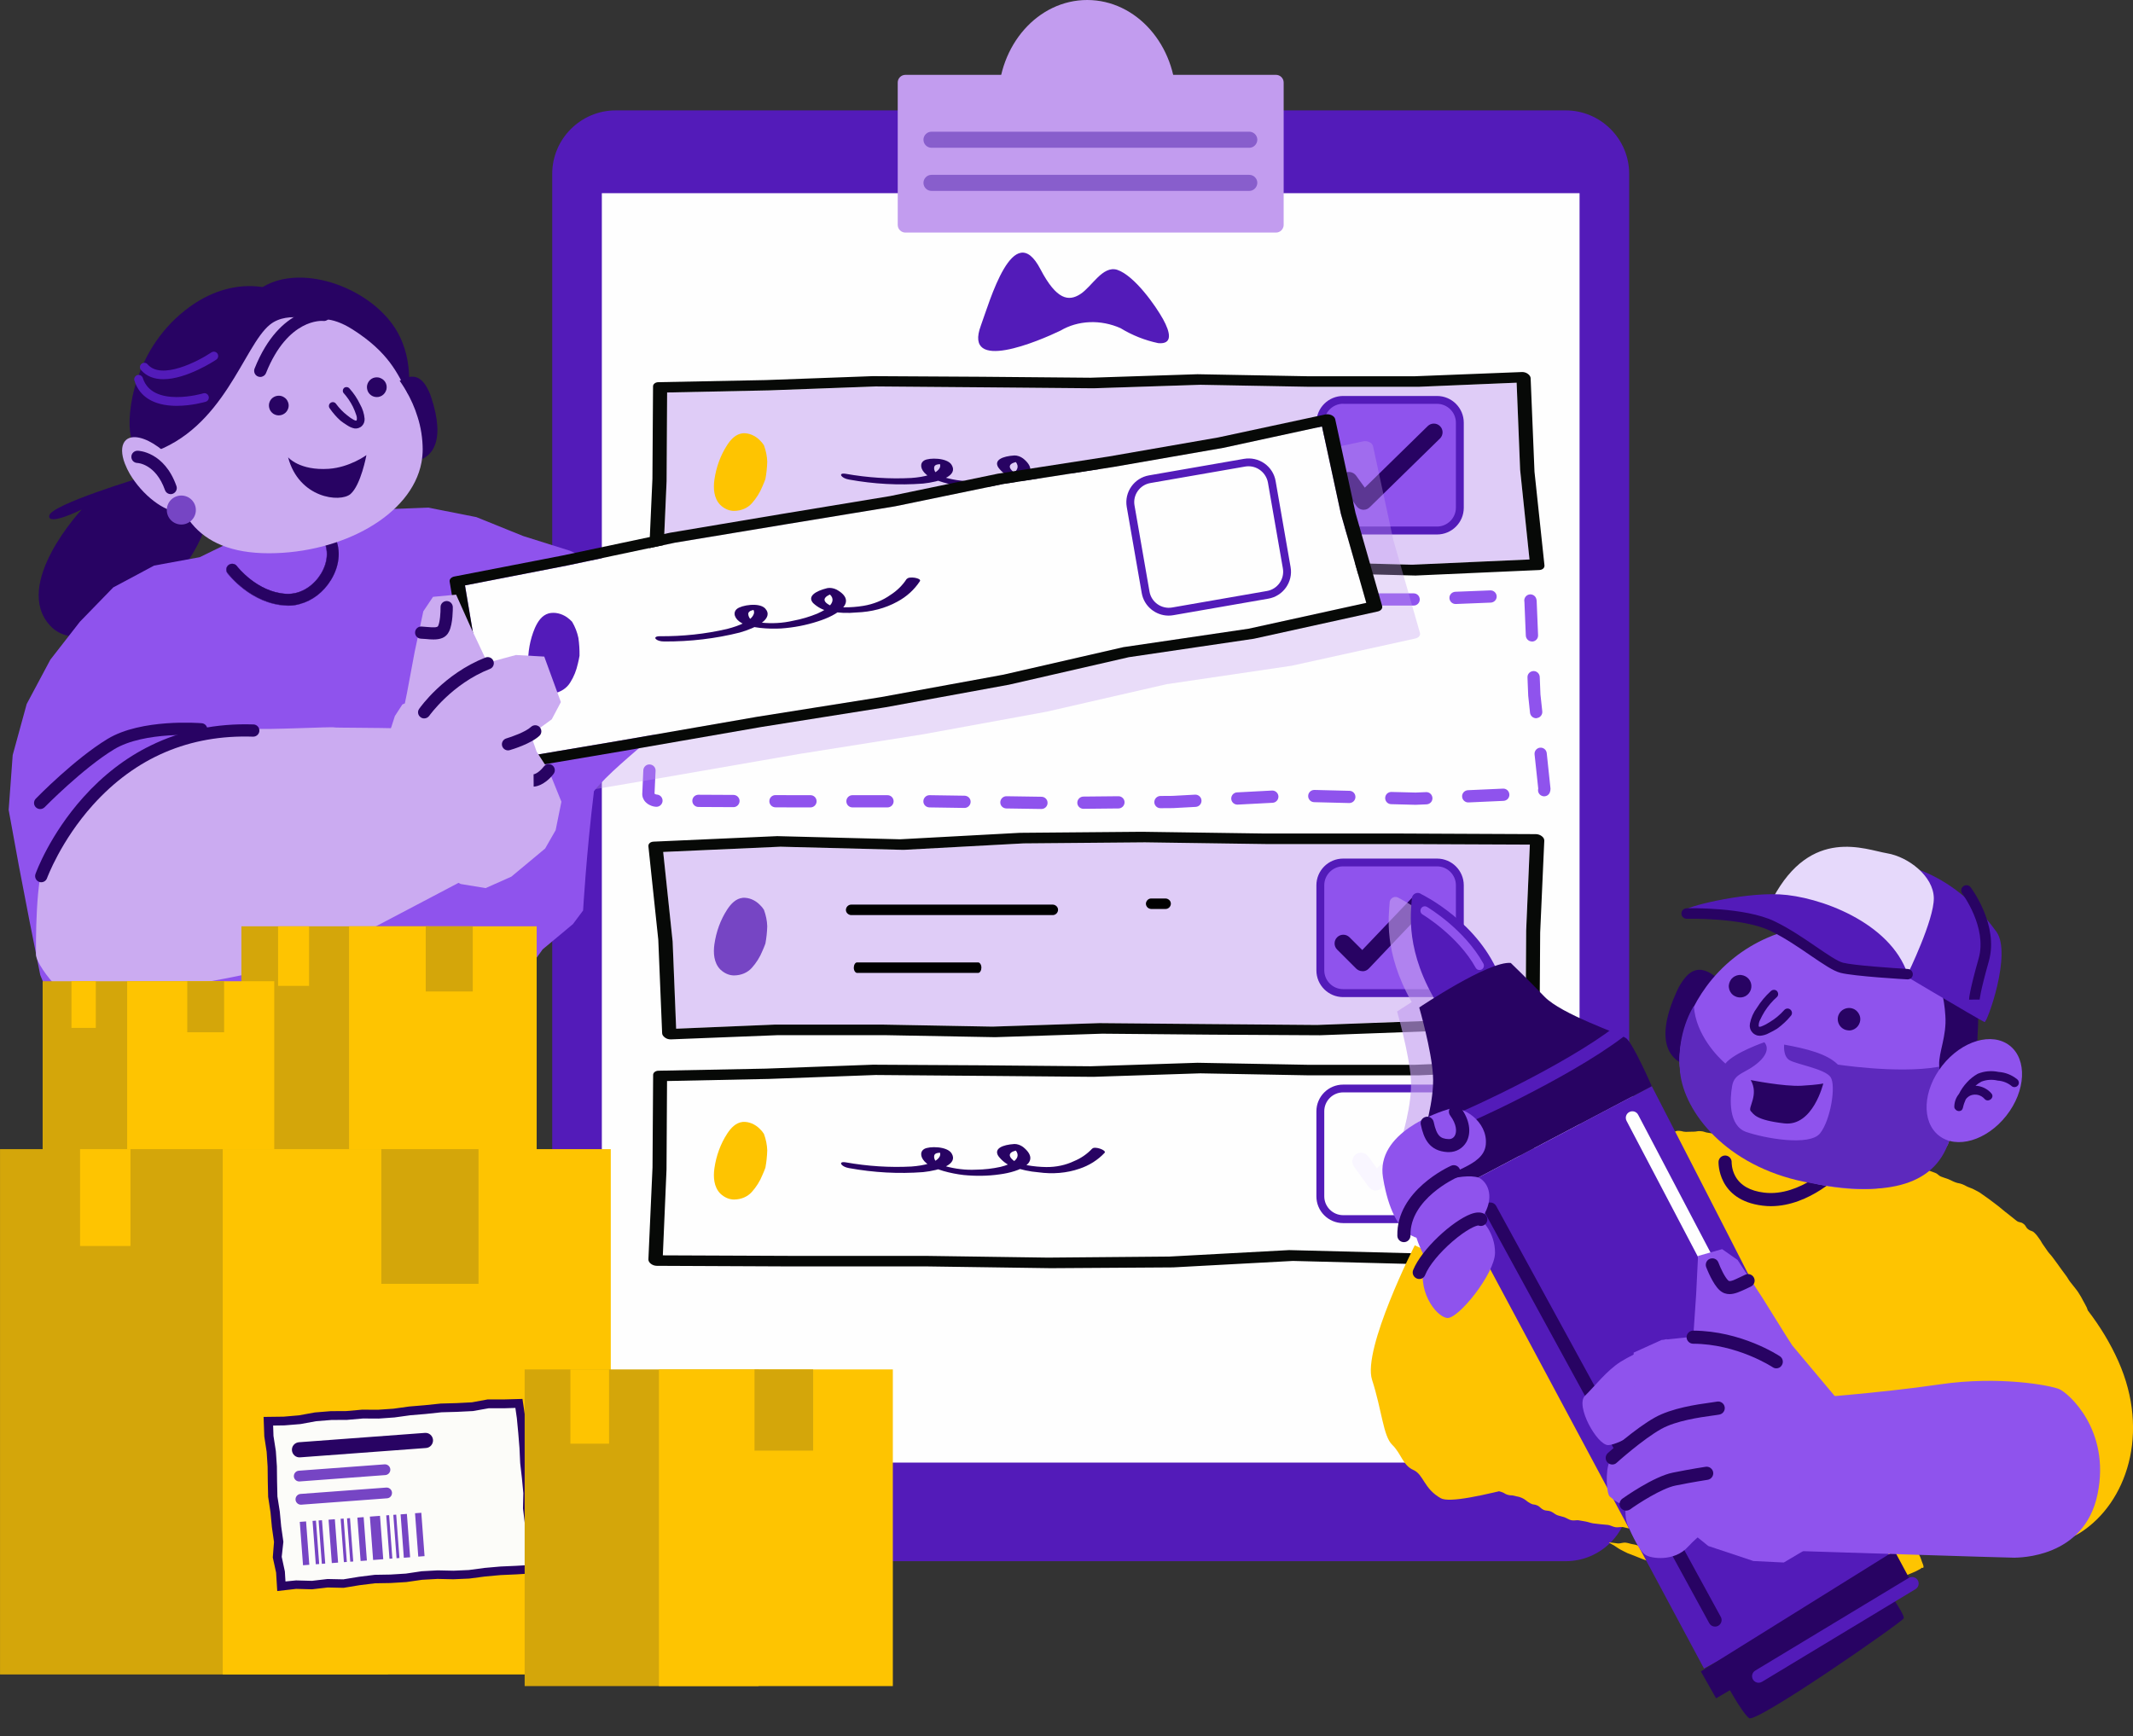 <svg width="592" height="482" viewBox="0 0 592 482" fill="none" xmlns="http://www.w3.org/2000/svg">
<rect x="0" y="0" width="592" height="482" fill="#333333" stroke="none"/>
<g clip-path="url(#clip0_9287_75161)">
<path d="M434.533 433.363H170.899C161.183 433.363 153.265 425.435 153.265 415.763V48.243C153.265 38.546 161.207 30.643 170.899 30.643H434.533C444.249 30.643 452.167 38.57 452.167 48.243V415.738C452.191 425.435 444.249 433.363 434.533 433.363Z" fill="#531BB9"/>
<path d="M438.396 53.625H167.037V405.993H438.396V53.625Z" fill="#FEFEFE"/>
<path d="M183.966 157.335L219.137 157.481H256.809L290.814 157.965L324.527 157.675L357.755 155.881H357.949L391.954 156.753L424.526 155.299L421.903 130.401L420.931 106.231L393.63 107.371H363.439L333.174 106.813L303.493 107.783L273.229 107.516L243.086 107.298L213.429 108.389L185.18 108.947L185.01 133.529L183.966 157.335Z" fill="#DFCCF7"/>
<path d="M354.136 64.558H251.296C250.13 64.558 249.158 63.613 249.158 62.425V22.909C249.158 21.746 250.105 20.776 251.296 20.776H354.136C355.302 20.776 356.273 21.721 356.273 22.909V62.449C356.249 63.613 355.302 64.558 354.136 64.558Z" fill="#C29CEF"/>
<path d="M301.744 55.807C315.373 55.807 326.422 43.314 326.422 27.903C326.422 12.493 315.373 0 301.744 0C288.115 0 277.066 12.493 277.066 27.903C277.066 43.314 288.115 55.807 301.744 55.807Z" fill="#C29CEF"/>
<path d="M346.727 41.019H258.533C257.319 41.019 256.299 40.025 256.299 38.788C256.299 37.576 257.295 36.558 258.533 36.558H346.727C347.942 36.558 348.962 37.552 348.962 38.788C348.938 40.025 347.942 41.019 346.727 41.019Z" fill="#885ECC"/>
<path d="M346.727 52.995H258.533C257.319 52.995 256.299 52.001 256.299 50.764C256.299 49.552 257.295 48.534 258.533 48.534H346.727C347.942 48.534 348.962 49.528 348.962 50.764C348.938 51.977 347.942 52.995 346.727 52.995Z" fill="#885ECC"/>
<path d="M424.599 234.451L389.428 234.306H351.756L317.751 233.821L284.038 234.112L250.81 235.906H250.616L216.611 235.033L184.039 236.488L186.662 261.385L187.634 285.555L214.935 284.416H245.126L275.415 284.973L305.072 284.004L335.336 284.27L365.479 284.488L395.136 283.397L423.409 282.84L423.555 258.258L424.599 234.451Z" fill="#DFCCF7"/>
<path d="M316.925 230.888L350.954 231.373H388.651L426.25 231.542C426.542 231.542 426.833 231.591 427.125 231.688C427.416 231.785 427.683 231.93 427.902 232.1C428.121 232.27 428.315 232.463 428.436 232.682C428.558 232.9 428.606 233.118 428.606 233.336L427.465 258.864L427.295 284.537C427.295 284.852 427.149 285.143 426.858 285.361C426.566 285.579 426.202 285.701 425.765 285.701L396.035 286.282L366.305 287.373L336.065 287.204L305.897 286.937L276.192 287.907L245.806 287.349H215.833L186.249 288.513C185.958 288.537 185.666 288.488 185.375 288.416C185.083 288.343 184.816 288.198 184.573 288.028C184.33 287.858 184.136 287.664 183.99 287.446C183.844 287.228 183.772 287.01 183.772 286.791L182.703 260.852L179.958 234.912C179.934 234.573 180.055 234.257 180.322 234.015C180.59 233.773 180.978 233.651 181.415 233.627L215.663 232.1H215.833L249.814 232.973L283.066 231.179L316.925 230.888ZM424.599 234.451L389.428 234.306H351.755L317.751 233.821L284.062 234.112L250.834 235.906H250.64L216.635 235.033L184.063 236.488L186.686 261.385L187.658 285.555L214.959 284.416H245.15L275.439 284.973L305.12 284.004L335.385 284.27L365.527 284.513L395.184 283.422L423.433 282.84L423.579 258.258L424.599 234.451Z" fill="#070907"/>
<path d="M212.943 257.119C212.895 255.591 212.579 254.04 212.02 252.537C211.705 252.028 211.316 251.567 210.879 251.155C210.247 250.5 209.47 249.991 208.668 249.652C207.843 249.312 206.993 249.167 206.191 249.215C204.224 249.409 202.863 250.888 201.819 252.488C199.973 255.325 198.783 258.597 198.273 262.137C197.957 264.44 198.078 267.252 199.924 269.119C200.459 269.628 201.066 270.04 201.722 270.331C202.378 270.622 203.058 270.767 203.738 270.767C205.729 270.743 207.478 269.991 208.668 268.658C209.907 267.276 210.903 265.7 211.607 263.955C211.923 263.252 212.19 262.597 212.433 261.919C212.725 260.343 212.895 258.743 212.943 257.119Z" fill="#7645C4"/>
<path d="M183.966 348.465L219.137 348.635H256.809L290.814 349.12L324.527 348.805L357.755 347.035H357.949L391.954 347.908L424.526 346.453L421.903 321.556L420.931 297.386L393.63 298.525H363.439L333.174 297.968L303.493 298.937L273.229 298.671L243.086 298.428L213.429 299.519L185.18 300.101L185.01 324.683L183.966 348.465Z" fill="#FEFEFE"/>
<path d="M291.641 352.029L257.611 351.544H219.915L182.315 351.374C182.024 351.374 181.732 351.326 181.441 351.229C181.149 351.132 180.882 350.986 180.663 350.817C180.445 350.647 180.25 350.453 180.129 350.235C180.008 350.017 179.959 349.798 179.959 349.58L181.101 324.053L181.271 298.38C181.271 298.064 181.416 297.774 181.708 297.555C181.975 297.337 182.364 297.216 182.801 297.216L212.531 296.634L242.261 295.543L272.501 295.713L302.668 295.98L332.374 295.01L362.759 295.567H392.781L422.365 294.404C422.656 294.38 422.948 294.428 423.239 294.501C423.531 294.573 423.798 294.719 424.041 294.889C424.284 295.058 424.478 295.252 424.624 295.47C424.77 295.689 424.842 295.907 424.842 296.125L425.911 322.065L428.68 348.077C428.704 348.417 428.583 348.732 428.316 348.974C428.049 349.217 427.66 349.338 427.223 349.362L392.975 350.889H392.805L358.824 350.017L325.573 351.811L291.641 352.029ZM183.967 348.465L219.137 348.611H256.81L290.815 349.095L324.504 348.804L357.731 347.01H357.926L391.931 347.883L424.502 346.429L421.879 321.531L420.908 297.361L393.607 298.501H363.415L333.126 297.943L303.445 298.913L273.181 298.646L243.038 298.404L213.381 299.495L185.133 300.077L184.987 324.659L183.967 348.465Z" fill="#070907"/>
<path d="M289.041 224.561H289.016L279.301 224.415C278.353 224.391 277.601 223.639 277.625 222.694C277.649 221.773 278.402 221.021 279.325 221.021H279.349L289.065 221.167C290.012 221.191 290.765 221.942 290.741 222.888C290.741 223.809 289.988 224.561 289.041 224.561ZM300.7 224.512C299.777 224.512 298.999 223.761 298.999 222.839C298.999 221.894 299.752 221.142 300.675 221.118L310.391 221.021C310.391 221.021 310.391 221.021 310.415 221.021C311.338 221.021 312.115 221.773 312.115 222.694C312.115 223.639 311.362 224.391 310.439 224.415L300.7 224.512C300.724 224.512 300.724 224.512 300.7 224.512ZM322.074 224.342C321.151 224.342 320.374 223.591 320.374 222.67C320.374 221.724 321.127 220.973 322.05 220.948L325.426 220.924L331.668 220.585C332.615 220.536 333.417 221.264 333.466 222.185C333.514 223.13 332.786 223.93 331.863 223.979L325.572 224.318C325.547 224.318 325.523 224.318 325.499 224.318L322.074 224.342C322.098 224.342 322.098 224.342 322.074 224.342ZM267.691 224.27H267.666L257.951 224.124C257.003 224.1 256.25 223.348 256.275 222.403C256.299 221.482 257.052 220.73 257.975 220.73H257.999L267.715 220.876C268.662 220.9 269.415 221.651 269.391 222.597C269.366 223.518 268.614 224.27 267.691 224.27ZM246.316 224.124H236.6C235.653 224.124 234.9 223.373 234.9 222.427C234.9 221.482 235.653 220.73 236.6 220.73H246.316C247.263 220.73 248.016 221.482 248.016 222.427C248.016 223.373 247.239 224.124 246.316 224.124ZM224.942 224.124H219.914L215.226 224.1C214.279 224.1 213.526 223.324 213.526 222.403C213.526 221.457 214.279 220.706 215.226 220.706L219.914 220.73H224.942C225.889 220.73 226.642 221.482 226.642 222.427C226.642 223.373 225.865 224.124 224.942 224.124ZM203.567 224.051C203.543 224.051 203.543 224.051 203.567 224.051L193.851 224.003C192.904 224.003 192.151 223.227 192.151 222.306C192.151 221.36 192.904 220.609 193.851 220.609L203.567 220.657C204.514 220.657 205.267 221.433 205.267 222.354C205.243 223.3 204.49 224.051 203.567 224.051ZM182.193 223.954C182.168 223.954 182.12 223.954 182.095 223.954C181.683 223.93 181.27 223.857 180.881 223.712C180.42 223.542 179.982 223.324 179.618 223.033C179.205 222.718 178.865 222.354 178.646 221.918C178.404 221.482 178.258 220.997 178.258 220.512C178.258 220.463 178.258 220.415 178.258 220.367L178.549 213.821C178.598 212.876 179.375 212.148 180.322 212.197C181.27 212.245 181.998 213.021 181.95 213.966L181.658 220.318C181.755 220.391 181.853 220.439 181.974 220.488C182.071 220.512 182.193 220.536 182.29 220.56C183.237 220.609 183.941 221.409 183.893 222.354C183.82 223.251 183.091 223.954 182.193 223.954ZM392.901 223.397H392.731C392.707 223.397 392.707 223.397 392.683 223.397L386.1 223.227C385.153 223.203 384.424 222.427 384.449 221.482C384.473 220.56 385.226 219.833 386.149 219.833C386.173 219.833 386.173 219.833 386.197 219.833L392.877 220.003L395.792 219.882C396.715 219.833 397.516 220.56 397.565 221.506C397.613 222.451 396.885 223.227 395.937 223.276L392.998 223.397C392.974 223.397 392.926 223.397 392.901 223.397ZM343.424 223.348C342.525 223.348 341.773 222.645 341.724 221.748C341.675 220.803 342.404 220.003 343.327 219.954L353.018 219.445C353.966 219.397 354.767 220.124 354.816 221.045C354.864 221.991 354.136 222.791 353.213 222.839L343.521 223.348C343.497 223.324 343.473 223.348 343.424 223.348ZM374.49 222.912C374.466 222.912 374.466 222.912 374.441 222.912L364.726 222.67C363.779 222.645 363.05 221.87 363.074 220.924C363.098 220.003 363.851 219.276 364.774 219.276C364.799 219.276 364.799 219.276 364.823 219.276L374.539 219.518C375.486 219.542 376.215 220.318 376.19 221.264C376.166 222.185 375.413 222.912 374.49 222.912ZM407.499 222.742C406.6 222.742 405.847 222.039 405.799 221.118C405.75 220.173 406.479 219.397 407.426 219.348L417.142 218.912C418.089 218.863 418.866 219.591 418.915 220.536C418.964 221.482 418.235 222.257 417.288 222.306L407.572 222.742C407.548 222.742 407.523 222.742 407.499 222.742ZM428.558 221.045C428.363 221.045 428.145 220.997 427.951 220.924C427.125 220.609 426.712 219.736 426.93 218.912L425.91 209.409C425.813 208.488 426.493 207.639 427.416 207.542C428.339 207.445 429.189 208.124 429.286 209.045L430.307 218.694C430.307 218.791 430.331 218.888 430.331 218.985C430.331 219.324 430.258 219.663 430.137 219.979C429.869 220.657 429.238 221.045 428.558 221.045ZM180.76 203.978C180.735 203.978 180.711 203.978 180.687 203.978C179.739 203.93 179.011 203.154 179.059 202.209L179.375 194.887L179.399 192.584C179.399 191.639 180.177 190.887 181.1 190.887C182.047 190.887 182.8 191.663 182.8 192.584L182.776 194.936C182.776 194.96 182.776 194.984 182.776 195.009L182.46 202.354C182.411 203.251 181.658 203.978 180.76 203.978ZM426.347 199.372C425.497 199.372 424.744 198.718 424.647 197.845L424.137 193.045C424.137 192.996 424.137 192.972 424.137 192.924L423.943 188.051C423.894 187.106 424.623 186.33 425.57 186.281C426.493 186.233 427.295 186.96 427.343 187.906L427.538 192.73L428.048 197.457C428.145 198.378 427.465 199.227 426.542 199.324C426.469 199.372 426.42 199.372 426.347 199.372ZM181.173 182.645C180.225 182.645 179.472 181.869 179.472 180.948L179.545 171.251C179.545 170.305 180.298 169.554 181.245 169.554C182.193 169.554 182.946 170.33 182.946 171.251L182.873 180.948C182.873 181.893 182.096 182.645 181.173 182.645ZM425.182 178.063C424.283 178.063 423.53 177.36 423.481 176.439L423.093 167.057C422.898 166.16 423.433 165.287 424.307 165.045C425.206 164.802 426.153 165.336 426.396 166.257C426.445 166.475 426.493 166.669 426.493 166.887L426.882 176.317C426.93 177.263 426.202 178.039 425.254 178.087C425.23 178.063 425.206 178.063 425.182 178.063ZM190.305 169.651C189.382 169.651 188.629 168.923 188.605 167.978C188.581 167.033 189.334 166.257 190.281 166.257L199.997 166.063C200.944 166.039 201.721 166.79 201.721 167.736C201.745 168.681 200.992 169.457 200.045 169.457L190.33 169.651C190.33 169.626 190.305 169.651 190.305 169.651ZM211.68 169.214C210.757 169.214 210.004 168.487 209.979 167.542C209.955 166.596 210.708 165.82 211.655 165.82L212.457 165.796L221.323 165.481C222.246 165.457 223.047 166.184 223.096 167.105C223.12 168.051 222.391 168.826 221.468 168.875L212.578 169.214H212.554L211.728 169.239C211.704 169.214 211.68 169.214 211.68 169.214ZM302.643 168.536C302.618 168.536 302.618 168.536 302.643 168.536L297.153 168.487C296.206 168.487 295.453 167.711 295.477 166.766C295.477 165.845 296.255 165.093 297.178 165.093C297.178 165.093 297.178 165.093 297.202 165.093L302.643 165.142L306.845 164.996C307.792 164.972 308.569 165.699 308.594 166.645C308.618 167.59 307.889 168.366 306.942 168.39L302.716 168.536C302.667 168.536 302.643 168.536 302.643 168.536ZM233.03 168.439C232.131 168.439 231.354 167.711 231.33 166.814C231.305 165.869 232.034 165.093 232.957 165.045L242.163 164.705C242.187 164.705 242.211 164.705 242.235 164.705H242.746C243.693 164.705 244.446 165.481 244.446 166.402C244.446 167.348 243.669 168.099 242.746 168.099H242.284L233.127 168.439C233.078 168.439 233.054 168.439 233.03 168.439ZM285.495 168.366L275.755 168.293C274.807 168.293 274.054 167.517 274.079 166.572C274.079 165.651 274.856 164.899 275.779 164.899C275.779 164.899 275.779 164.899 275.803 164.899L285.519 164.972C286.466 164.972 287.219 165.748 287.195 166.693C287.17 167.639 286.417 168.366 285.495 168.366ZM264.12 168.22L254.404 168.172C253.457 168.172 252.704 167.396 252.704 166.475C252.704 165.529 253.481 164.778 254.404 164.778L264.12 164.826C265.067 164.826 265.82 165.602 265.82 166.523C265.82 167.469 265.043 168.22 264.12 168.22ZM392.343 168.099H382.627C381.68 168.099 380.927 167.348 380.927 166.402C380.927 165.457 381.68 164.705 382.627 164.705H392.343C393.29 164.705 394.043 165.457 394.043 166.402C394.043 167.348 393.29 168.099 392.343 168.099ZM370.968 168.099H362.71H362.685L361.228 168.075C360.281 168.051 359.552 167.275 359.552 166.354C359.576 165.432 360.329 164.681 361.252 164.681H361.277L362.71 164.705H370.968C371.915 164.705 372.668 165.457 372.668 166.402C372.668 167.348 371.915 168.099 370.968 168.099ZM318.504 168.002C317.581 168.002 316.828 167.275 316.803 166.354C316.779 165.408 317.508 164.632 318.455 164.608L328.171 164.293C329.118 164.245 329.895 164.996 329.919 165.942C329.944 166.887 329.215 167.663 328.268 167.687L318.552 168.002C318.552 168.002 318.528 168.002 318.504 168.002ZM349.594 167.881H349.569L339.854 167.711C338.906 167.687 338.178 166.911 338.178 165.99C338.202 165.045 338.979 164.317 339.902 164.317L349.618 164.487C350.565 164.511 351.294 165.287 351.294 166.208C351.27 167.129 350.517 167.881 349.594 167.881ZM403.977 167.663C403.078 167.663 402.325 166.936 402.277 166.039C402.228 165.093 402.981 164.317 403.904 164.269L413.62 163.881C414.567 163.857 415.344 164.584 415.393 165.505C415.442 166.451 414.689 167.226 413.766 167.275L404.05 167.663C404.026 167.663 404.001 167.663 403.977 167.663Z" fill="#8F53ED"/>
<path d="M303.154 318.816C301.745 320.319 300.045 321.507 298.101 322.307C295.77 323.422 293.146 323.98 290.378 323.956C288.629 323.932 286.831 323.762 285.058 323.447C284.184 323.325 283.285 323.107 282.411 322.816C281.852 322.574 281.318 322.21 280.856 321.75C279.35 320.222 280.905 319.35 283.358 319.204L280.953 318.38C284.427 321.168 281.148 323.083 277.699 323.907C275.488 324.392 273.205 324.659 270.873 324.683C268.08 324.828 265.165 324.489 262.275 323.689C261.328 323.519 260.38 323.01 259.652 322.283C259.506 322.041 259.385 321.798 259.312 321.531C259.239 321.265 259.239 321.022 259.287 320.78C259.36 320.392 259.7 320.077 260.502 320.004C260.502 320.004 262.372 319.956 260.696 319.616C260.769 319.616 260.939 320.174 260.939 320.125C260.988 320.513 260.915 320.877 260.72 321.168C259.749 322.768 256.518 323.544 252.948 323.81C246.997 324.125 240.852 323.738 234.707 322.647C232.472 322.283 233.419 323.883 235.63 324.247C242.576 325.507 249.475 325.871 256.178 325.362C260.842 324.877 265.991 323.228 264.121 320.174C262.882 318.137 257.854 318.137 256.518 318.937C255.182 319.737 255.45 321.507 257.101 322.865C259.263 324.659 264.048 325.774 267.4 326.162C270.8 326.501 274.177 326.453 277.407 325.992C283.164 325.241 289.212 322.622 283.941 318.38C283.212 317.847 282.362 317.556 281.561 317.556C278.184 317.774 275.804 318.841 277.067 320.877C278.087 322.259 279.52 323.325 281.075 323.883C283.431 324.707 285.811 325.216 288.191 325.41C292.199 325.968 296.11 325.628 299.607 324.416C302.303 323.519 304.684 322.016 306.578 320.004C307.21 319.277 303.834 318.113 303.202 318.816H303.154Z" fill="#280363"/>
<path d="M212.943 319.325C212.895 317.798 212.579 316.246 212.02 314.743C211.705 314.234 211.316 313.774 210.879 313.362C210.247 312.707 209.47 312.198 208.668 311.859C207.843 311.519 206.993 311.374 206.191 311.422C204.224 311.616 202.863 313.095 201.819 314.695C199.973 317.531 198.783 320.804 198.273 324.344C197.957 326.647 198.078 329.459 199.924 331.325C200.459 331.835 201.066 332.247 201.722 332.538C202.378 332.829 203.058 332.974 203.738 332.974C205.729 332.95 207.478 332.198 208.668 330.865C209.907 329.483 210.903 327.907 211.607 326.162C211.923 325.459 212.19 324.804 212.433 324.125C212.725 322.55 212.895 320.95 212.943 319.325Z" fill="#FEC401"/>
<path d="M398.828 338.428H372.79C369.292 338.428 366.45 335.592 366.45 332.101V308.488C366.45 304.998 369.292 302.161 372.79 302.161H398.828C402.325 302.161 405.167 304.998 405.167 308.488V332.101C405.167 335.592 402.325 338.428 398.828 338.428Z" fill="#FEFEFE"/>
<path d="M398.828 339.519H372.79C368.685 339.519 365.357 336.198 365.357 332.101V308.489C365.357 304.392 368.685 301.07 372.79 301.07H398.828C402.933 301.07 406.26 304.392 406.26 308.489V332.101C406.26 336.174 402.933 339.519 398.828 339.519ZM372.79 303.228C369.9 303.228 367.543 305.579 367.543 308.464V332.077C367.543 334.962 369.9 337.313 372.79 337.313H398.828C401.718 337.313 404.074 334.962 404.074 332.077V308.464C404.074 305.579 401.718 303.228 398.828 303.228H372.79Z" fill="#531BB9"/>
<path d="M291.64 160.899L257.611 160.414H219.915L182.291 160.244C181.999 160.244 181.708 160.196 181.416 160.099C181.125 160.002 180.858 159.856 180.639 159.687C180.42 159.517 180.226 159.323 180.105 159.105C179.983 158.887 179.935 158.669 179.935 158.45L181.076 132.923L181.246 107.25C181.246 106.935 181.392 106.644 181.683 106.425C181.951 106.207 182.339 106.086 182.776 106.086L212.506 105.504L242.236 104.413L272.476 104.583L302.643 104.85L332.349 103.88L362.735 104.438H392.756L422.341 103.274C422.632 103.25 422.923 103.298 423.215 103.371C423.506 103.444 423.774 103.589 424.016 103.759C424.259 103.928 424.454 104.122 424.599 104.341C424.745 104.559 424.818 104.777 424.818 104.995L425.887 130.935L428.656 156.947C428.68 157.287 428.559 157.602 428.291 157.844C428.024 158.087 427.636 158.208 427.198 158.232L392.951 159.759H392.781L358.8 158.887L325.548 160.681L291.64 160.899ZM183.967 157.335L219.137 157.481H256.81L290.815 157.965L324.504 157.675L357.731 155.881H357.926L391.93 156.753L424.502 155.299L421.903 130.402L420.932 106.232L393.631 107.371H363.439L333.151 106.813L303.469 107.783L273.205 107.516L243.062 107.274L213.405 108.365L185.157 108.947L185.011 133.529L183.967 157.335Z" fill="#070907"/>
<path d="M303.154 127.686C301.745 129.189 300.045 130.377 298.101 131.177C295.77 132.293 293.146 132.85 290.378 132.826C288.629 132.802 286.831 132.632 285.058 132.317C284.184 132.196 283.285 131.977 282.411 131.686C281.852 131.444 281.318 131.08 280.856 130.62C279.35 129.092 280.905 128.22 283.358 128.074L280.953 127.25C284.427 130.038 281.148 131.953 277.699 132.777C275.488 133.262 273.205 133.529 270.873 133.553C268.08 133.699 265.165 133.359 262.275 132.559C261.328 132.389 260.38 131.88 259.652 131.153C259.506 130.911 259.385 130.668 259.312 130.402C259.239 130.135 259.239 129.892 259.287 129.65C259.36 129.262 259.7 128.947 260.502 128.874C260.502 128.874 262.372 128.826 260.696 128.486C260.769 128.486 260.939 129.044 260.939 128.996C260.988 129.383 260.915 129.747 260.72 130.038C259.749 131.638 256.518 132.414 252.948 132.68C246.997 132.996 240.852 132.608 234.707 131.517C232.472 131.153 233.419 132.753 235.63 133.117C242.576 134.377 249.475 134.741 256.178 134.232C260.842 133.747 265.991 132.099 264.121 129.044C262.882 127.008 257.854 127.008 256.518 127.808C255.182 128.608 255.45 130.377 257.101 131.735C259.263 133.529 264.048 134.644 267.4 135.032C270.8 135.371 274.177 135.323 277.407 134.862C283.164 134.111 289.212 131.493 283.941 127.25C283.212 126.717 282.362 126.426 281.561 126.426C278.184 126.644 275.804 127.711 277.067 129.747C278.087 131.129 279.52 132.196 281.075 132.753C283.431 133.577 285.811 134.086 288.191 134.28C292.199 134.838 296.11 134.499 299.607 133.286C302.303 132.389 304.684 130.886 306.578 128.874C307.21 128.147 303.834 126.983 303.202 127.686H303.154Z" fill="#280363"/>
<path d="M212.943 128.171C212.895 126.644 212.579 125.092 212.02 123.589C211.705 123.08 211.316 122.62 210.879 122.208C210.247 121.553 209.47 121.044 208.668 120.704C207.843 120.365 206.993 120.22 206.191 120.268C204.224 120.462 202.863 121.941 201.819 123.541C199.973 126.377 198.783 129.65 198.273 133.19C197.957 135.493 198.078 138.305 199.924 140.171C200.459 140.681 201.066 141.093 201.722 141.384C202.378 141.674 203.058 141.82 203.738 141.82C205.729 141.796 207.478 141.044 208.668 139.711C209.907 138.329 210.903 136.753 211.607 135.008C211.923 134.305 212.19 133.65 212.433 132.971C212.725 131.396 212.895 129.796 212.943 128.171Z" fill="#FEC401"/>
<path d="M398.828 147.274H372.79C369.292 147.274 366.45 144.438 366.45 140.947V117.335C366.45 113.844 369.292 111.007 372.79 111.007H398.828C402.325 111.007 405.167 113.844 405.167 117.335V140.947C405.167 144.438 402.325 147.274 398.828 147.274Z" fill="#8F53ED"/>
<path d="M398.828 148.365H372.79C368.685 148.365 365.357 145.044 365.357 140.947V117.335C365.357 113.238 368.685 109.917 372.79 109.917H398.828C402.933 109.917 406.26 113.238 406.26 117.335V140.947C406.26 145.044 402.933 148.365 398.828 148.365ZM372.79 112.074C369.9 112.074 367.543 114.426 367.543 117.311V140.923C367.543 143.808 369.9 146.159 372.79 146.159H398.828C401.718 146.159 404.074 143.808 404.074 140.923V117.335C404.074 114.45 401.718 112.098 398.828 112.098H372.79V112.074Z" fill="#531BB9"/>
<path d="M381.826 330.453C381.753 330.453 381.68 330.453 381.631 330.453C380.927 330.404 380.296 330.041 379.858 329.459L375.778 323.81C375.001 322.719 375.243 321.216 376.312 320.416C377.405 319.64 378.911 319.883 379.713 320.949L382.142 324.319L399.605 307.228C400.553 306.283 402.107 306.307 403.03 307.252C403.978 308.198 403.953 309.749 403.006 310.671L383.526 329.725C383.065 330.21 382.457 330.453 381.826 330.453Z" fill="#F9F6FF"/>
<path d="M378.474 141.505C378.401 141.505 378.328 141.505 378.28 141.505C377.576 141.456 376.944 141.093 376.507 140.511L372.426 134.862C371.649 133.771 371.892 132.268 372.961 131.468C374.054 130.692 375.56 130.935 376.361 132.001L378.79 135.371L396.254 118.28C397.201 117.335 398.756 117.359 399.679 118.304C400.626 119.25 400.602 120.801 399.654 121.723L380.174 140.777C379.713 141.262 379.106 141.505 378.474 141.505Z" fill="#280363"/>
<path d="M398.828 275.688H372.79C369.292 275.688 366.45 272.852 366.45 269.361V245.748C366.45 242.257 369.292 239.421 372.79 239.421H398.828C402.325 239.421 405.167 242.257 405.167 245.748V269.361C405.167 272.852 402.325 275.688 398.828 275.688Z" fill="#8F53ED"/>
<path d="M398.828 276.779H372.79C368.685 276.779 365.357 273.458 365.357 269.361V245.748C365.357 241.651 368.685 238.33 372.79 238.33H398.828C402.933 238.33 406.26 241.651 406.26 245.748V269.361C406.26 273.434 402.933 276.779 398.828 276.779ZM372.79 240.488C369.9 240.488 367.543 242.839 367.543 245.724V269.337C367.543 272.221 369.9 274.573 372.79 274.573H398.828C401.718 274.573 404.074 272.221 404.074 269.337V245.724C404.074 242.839 401.718 240.488 398.828 240.488H372.79Z" fill="#531BB9"/>
<path d="M378.134 269.579C377.479 269.579 376.871 269.313 376.41 268.876L371.115 263.591C370.167 262.646 370.167 261.118 371.115 260.173C372.062 259.228 373.592 259.228 374.54 260.173L378.086 263.712L392.003 249.094C392.926 248.124 394.457 248.076 395.428 248.997C396.4 249.918 396.448 251.446 395.525 252.415L379.907 268.852C379.446 269.337 378.839 269.603 378.183 269.603C378.159 269.579 378.159 269.579 378.134 269.579Z" fill="#280363"/>
<path d="M236.261 254.015H292.175C292.563 254.015 292.928 253.87 293.219 253.579C293.486 253.312 293.656 252.924 293.656 252.561C293.656 252.173 293.511 251.809 293.219 251.543C292.952 251.276 292.563 251.106 292.175 251.106H236.261C235.872 251.106 235.508 251.252 235.217 251.543C234.949 251.809 234.779 252.197 234.779 252.561C234.779 252.949 234.925 253.312 235.217 253.579C235.508 253.846 235.872 254.015 236.261 254.015Z" fill="black"/>
<path d="M319.499 252.318H323.483C323.871 252.318 324.236 252.173 324.527 251.882C324.794 251.615 324.964 251.227 324.964 250.864C324.964 250.476 324.819 250.112 324.527 249.846C324.26 249.579 323.871 249.409 323.483 249.409H319.499C319.111 249.409 318.746 249.555 318.479 249.846C318.212 250.112 318.042 250.476 318.042 250.864C318.042 251.252 318.212 251.615 318.479 251.882C318.746 252.149 319.111 252.294 319.499 252.318Z" fill="black"/>
<path d="M237.864 270.064H271.48C271.723 270.064 271.941 269.918 272.111 269.628C272.281 269.361 272.378 268.973 272.378 268.609C272.378 268.221 272.281 267.858 272.111 267.591C271.941 267.324 271.723 267.155 271.48 267.155H237.864C237.621 267.155 237.402 267.3 237.232 267.591C237.062 267.858 236.965 268.246 236.965 268.609C236.965 268.997 237.062 269.361 237.232 269.628C237.402 269.894 237.645 270.064 237.864 270.064Z" fill="black"/>
<path d="M322.803 88.607C320.811 84.995 314.909 76.51 310.051 74.886C305.995 73.674 303.08 79.565 299.825 81.65C296.571 83.734 293.243 83.25 288.798 74.789C281.269 60.219 274.638 83.856 272.233 90.377C267.278 103.662 288.385 94.644 294.36 91.759C296.741 90.353 299.51 89.553 302.424 89.431C305.339 89.31 308.278 89.892 310.974 91.08C314.18 93.044 317.751 94.474 321.467 95.25C325.596 95.638 324.795 92.219 322.803 88.607Z" fill="#531BB9"/>
<path d="M39.542 132.438C39.542 132.438 14.233 140.026 13.674 143.105C13.116 146.184 22.686 141.432 22.686 141.432C22.686 141.432 3.254 162.184 13.941 173.699C24.629 185.214 55.014 161.917 58.099 141.699C61.184 121.48 39.542 132.438 39.542 132.438Z" fill="#280363"/>
<g opacity="0.34">
<path d="M394.092 175.663L386.708 149.869L381.073 123.832C381.024 123.614 380.903 123.395 380.733 123.201C380.562 123.008 380.32 122.838 380.052 122.717C379.785 122.595 379.494 122.498 379.178 122.474C378.862 122.45 378.571 122.45 378.279 122.523L348.574 128.899L318.212 134.183L287.414 138.959L257.562 145.165L227.031 150.208L196.451 155.347L166.575 161.675L136.626 167.493C136.189 167.59 135.825 167.76 135.582 168.026C135.339 168.293 135.242 168.608 135.29 168.923L139.663 194.936L143.014 220.948C143.039 221.166 143.136 221.385 143.282 221.578C143.452 221.772 143.67 221.942 143.913 222.088C144.18 222.233 144.472 222.306 144.763 222.354C145.079 222.403 145.395 222.403 145.686 222.354L183.723 215.906L221.833 209.287L256.323 203.809L290.498 197.554L323.799 189.918L358.314 184.827L358.484 184.802L392.829 177.239C393.266 177.142 393.654 176.923 393.873 176.657C394.116 176.342 394.189 176.002 394.092 175.663Z" fill="#C29CEF"/>
</g>
<path d="M183.844 163.881L170.874 158.547L158.171 152.875L145.225 148.802L132.206 143.541L118.822 140.899L105.585 141.408L92.663 143.42L80.105 146.887L67.208 148.923L55.428 154.669L42.773 156.996L31.43 163.057L22.176 172.584L13.966 183.13L7.408 195.421L3.522 209.603L2.404 224.827L5.222 240.245L8.137 255.397L11.173 270.646L17.221 285.628L18.047 285.288C18.994 286.161 20.427 287.058 22.37 287.882C27.422 290.04 28.564 288.416 28.564 288.416H38.134C38.134 288.416 65.702 293.822 70.754 293.822C75.806 293.822 91.57 290.573 91.57 290.573C91.57 290.573 99.998 285.701 101.698 284.634C103.374 283.543 108.451 283.543 111.268 281.385C114.086 279.228 116.321 275.979 116.321 275.979L117.438 273.288L125.308 267.882L129.242 263.009L131.501 260.852L136.553 261.385L137.671 263.543L134.294 266.791C134.294 266.791 130.918 270.04 127.542 272.197C124.166 274.355 125.866 274.888 121.907 278.137L120.79 286.234L125.283 283.543C125.283 283.543 139.347 275.979 142.164 273.822C144.982 271.664 150.593 263.543 150.593 263.543L159.021 256.512L161.838 252.73C161.838 252.73 162.713 237.167 164.85 219.615C171.918 210.597 192.54 197.142 193.05 190.499C193.341 186.499 193.73 182.499 194.216 178.548C194.483 176.317 194.702 174.087 195.017 171.881L183.844 163.881Z" fill="#8F53ED"/>
<path d="M83.191 167.663C86.664 166.742 89.797 164.366 91.886 160.948C94.485 156.681 94.704 151.929 92.517 148.22C92.056 147.444 91.084 147.202 90.307 147.638C89.53 148.099 89.287 149.069 89.724 149.844C91.303 152.535 91.06 156.051 89.117 159.275C87.392 162.135 83.919 165.093 79.45 164.851C71.386 164.439 65.799 157.214 65.751 157.141C65.216 156.438 64.196 156.293 63.492 156.826C62.788 157.36 62.642 158.378 63.176 159.081C63.443 159.42 69.686 167.566 79.304 168.051C80.591 168.172 81.903 168.026 83.191 167.663Z" fill="#280363"/>
<path d="M79.911 168.148C79.692 168.148 79.474 168.148 79.255 168.123C69.637 167.614 63.37 159.469 63.103 159.129C62.544 158.402 62.69 157.36 63.419 156.826C64.147 156.269 65.192 156.414 65.726 157.142C65.775 157.214 71.337 164.414 79.401 164.826C83.87 165.069 87.319 162.111 89.044 159.275C90.987 156.075 91.23 152.56 89.651 149.893C89.19 149.117 89.457 148.099 90.234 147.638C91.011 147.178 92.031 147.444 92.493 148.22C94.679 151.954 94.46 156.729 91.861 160.996C89.797 164.39 86.712 166.766 83.142 167.711C82.097 168.002 81.004 168.148 79.911 168.148ZM64.439 156.56C64.099 156.56 63.783 156.657 63.492 156.875C62.787 157.408 62.666 158.378 63.176 159.081C63.443 159.42 69.685 167.542 79.255 168.051C80.567 168.123 81.879 167.978 83.166 167.639C86.712 166.693 89.772 164.317 91.837 160.948C94.412 156.705 94.655 151.954 92.469 148.244C92.031 147.493 91.06 147.25 90.307 147.687C89.554 148.123 89.311 149.093 89.748 149.844C91.327 152.535 91.108 156.075 89.141 159.323C87.392 162.184 83.943 165.166 79.425 164.923C71.337 164.511 65.751 157.287 65.678 157.214C65.386 156.778 64.9 156.56 64.439 156.56Z" fill="#280363"/>
<path d="M136.724 204.463C131.72 201.626 93.343 202.16 92.785 201.917C92.226 201.675 73.79 202.645 70.293 202.257C66.82 201.869 55.306 201.869 52.538 203.008C49.793 204.148 29.949 216.56 25.164 220.124C20.379 223.687 16.007 233.481 12.873 237.966C9.74 242.451 9.983 263.033 9.983 264.948C9.983 266.839 13.286 271.494 15.569 273.676C17.853 275.833 28.054 273.918 32.305 275.203C36.555 276.488 75.564 270.597 90.987 263.955C96.112 261.748 145.565 235.13 147.314 234.791C149.087 234.427 141.727 207.275 136.724 204.463Z" fill="#CBABF1"/>
<path d="M11.149 224.585C10.711 224.585 10.299 224.415 9.958 224.1C9.278 223.445 9.278 222.379 9.934 221.7C10.371 221.239 20.743 210.645 29.851 205.118C39.251 199.421 55.306 200.706 55.986 200.754C56.934 200.827 57.614 201.651 57.541 202.596C57.468 203.542 56.642 204.221 55.695 204.148C55.549 204.124 40.053 202.887 31.624 208.027C22.905 213.336 12.485 223.979 12.387 224.076C12.023 224.415 11.586 224.585 11.149 224.585Z" fill="#280363"/>
<path d="M136.383 211.615L171.943 205.603L210.028 198.984L244.494 193.505L278.524 187.275L311.8 179.639L311.994 179.59L346.533 174.499L379.202 167.323L372.158 142.62L366.912 118.353L339.514 124.292L309.006 129.602L278.281 134.353L248.478 140.535L217.825 145.602L187.318 150.644L157.539 156.972L129.072 162.499L133.25 187.372L136.383 211.615Z" fill="#FEFEFE"/>
<path d="M245.83 196.318L211.34 201.796L173.23 208.415L135.193 214.863C134.902 214.912 134.586 214.912 134.27 214.863C133.954 214.815 133.663 214.718 133.42 214.597C133.153 214.475 132.934 214.306 132.788 214.087C132.618 213.894 132.546 213.675 132.521 213.457L129.169 187.445L124.797 161.456C124.749 161.141 124.846 160.802 125.089 160.56C125.332 160.293 125.696 160.099 126.133 160.026L156.082 154.208L185.957 147.881L216.537 142.741L247.069 137.699L276.92 131.492L307.719 126.717L338.081 121.432L367.786 115.056C368.078 114.983 368.369 114.983 368.685 115.007C369.001 115.032 369.292 115.129 369.559 115.25C369.826 115.371 370.069 115.541 370.239 115.735C370.409 115.929 370.531 116.147 370.579 116.365L376.215 142.402L383.598 168.196C383.696 168.535 383.623 168.875 383.38 169.166C383.161 169.457 382.773 169.651 382.335 169.748L347.99 177.311L347.82 177.335L313.306 182.426L280.029 190.063L245.83 196.318ZM136.383 211.615L171.967 205.603L210.052 198.984L244.519 193.505L278.523 187.275L311.8 179.639L311.994 179.614L346.533 174.523L379.202 167.347L372.158 142.644L366.912 118.377L339.514 124.317L309.006 129.626L278.305 134.377L248.478 140.535L217.825 145.578L187.318 150.644L157.515 156.947L129.048 162.499L133.226 187.372L136.383 211.615Z" fill="#070907"/>
<path d="M251.635 160.705C250.493 162.474 248.963 163.978 247.141 165.141C245.004 166.668 242.429 167.711 239.636 168.172C237.863 168.462 236.017 168.608 234.171 168.584C233.248 168.632 232.325 168.559 231.402 168.414C230.771 168.269 230.188 167.978 229.653 167.614C227.856 166.353 229.289 165.19 231.718 164.584L229.143 164.171C233.151 166.378 230.163 168.899 226.836 170.329C224.698 171.202 222.439 171.881 220.083 172.317C217.266 172.972 214.278 173.141 211.218 172.826C210.222 172.826 209.202 172.487 208.303 171.881C208.109 171.662 207.939 171.444 207.842 171.178C207.744 170.935 207.671 170.669 207.671 170.402C207.671 169.99 207.963 169.626 208.74 169.408C208.74 169.408 210.61 169.02 208.862 168.972C208.935 168.972 209.202 169.505 209.202 169.456C209.323 169.844 209.323 170.232 209.153 170.547C208.449 172.341 205.34 173.675 201.769 174.596C195.794 175.978 189.552 176.656 183.115 176.608C180.808 176.632 182.022 178.087 184.33 178.063C191.568 178.111 198.612 177.263 205.291 175.59C209.93 174.281 214.837 171.711 212.408 168.947C210.805 167.129 205.728 167.978 204.514 169.044C203.299 170.087 203.882 171.832 205.801 172.923C208.303 174.353 213.331 174.644 216.804 174.45C220.302 174.208 223.702 173.553 226.909 172.511C232.616 170.741 238.252 167.032 232.179 163.662C231.353 163.25 230.43 163.105 229.629 163.25C226.253 164.075 224.042 165.553 225.67 167.396C226.957 168.608 228.56 169.432 230.236 169.723C232.762 170.135 235.264 170.256 237.693 170.014C241.846 169.869 245.733 168.85 249.06 167.008C251.635 165.626 253.772 163.687 255.327 161.311C255.837 160.462 252.242 159.881 251.708 160.705H251.635Z" fill="#280363"/>
<path d="M160.527 177.069C160.211 175.541 159.628 174.014 158.778 172.584C158.365 172.147 157.904 171.735 157.394 171.372C156.641 170.838 155.766 170.45 154.892 170.257C154.018 170.063 153.119 170.063 152.317 170.257C150.374 170.79 149.257 172.535 148.455 174.329C147.095 177.529 146.464 181.045 146.585 184.705C146.658 187.081 147.289 189.917 149.475 191.493C150.107 191.905 150.787 192.22 151.516 192.39C152.22 192.56 152.949 192.584 153.629 192.487C155.621 192.123 157.272 191.057 158.244 189.481C159.264 187.881 159.968 186.111 160.381 184.22C160.576 183.469 160.721 182.742 160.843 182.014C160.867 180.366 160.77 178.717 160.527 177.069Z" fill="#531BB9"/>
<path d="M351.804 165.117L325.475 169.699C321.928 170.305 318.552 167.954 317.945 164.414L313.792 140.535C313.184 136.996 315.54 133.626 319.087 133.02L345.416 128.438C348.962 127.832 352.339 130.184 352.946 133.723L357.099 157.602C357.706 161.142 355.35 164.511 351.804 165.117Z" fill="#FEFEFE"/>
<path d="M324.358 170.887C320.738 170.887 317.508 168.293 316.876 164.608L312.723 140.729C311.994 136.608 314.788 132.656 318.917 131.953L345.246 127.371C347.238 127.032 349.254 127.468 350.93 128.632C352.582 129.796 353.699 131.541 354.039 133.529L358.192 157.408C358.921 161.529 356.128 165.481 351.999 166.184L325.669 170.766C325.232 170.839 324.795 170.887 324.358 170.887ZM346.534 129.432C346.218 129.432 345.926 129.456 345.611 129.505L319.281 134.087C317.848 134.329 316.609 135.129 315.783 136.293C314.958 137.456 314.618 138.911 314.885 140.341L319.038 164.22C319.548 167.154 322.366 169.142 325.305 168.633L351.634 164.051C354.573 163.542 356.565 160.729 356.055 157.796L351.901 133.917C351.391 131.299 349.108 129.432 346.534 129.432Z" fill="#531BB9"/>
<path d="M11.44 244.9C11.246 244.9 11.052 244.876 10.882 244.803C10.007 244.488 9.546 243.518 9.837 242.645C9.983 242.209 13.772 231.736 23.123 221.312C28.613 215.178 34.904 210.33 41.802 206.96C50.425 202.717 60.043 200.754 70.342 201.093C71.289 201.117 72.017 201.917 71.993 202.839C71.969 203.76 71.167 204.511 70.244 204.487C52.586 203.881 37.624 210.281 25.747 223.493C16.832 233.433 13.092 243.688 13.043 243.785C12.8 244.463 12.145 244.9 11.44 244.9Z" fill="#280363"/>
<path d="M71.167 83.153C78.551 82.11 111.56 87.104 113.139 110.814C114.718 134.523 47.388 135.469 47.388 135.469L38.717 117.941L71.167 83.153Z" fill="#CBABF1"/>
<path d="M118.142 106.983C114.912 101.965 110.467 105.868 107.212 108.438C108.572 110.741 109.641 113.213 110.442 115.759C111.365 118.644 111.851 121.674 111.875 124.705C111.875 125.941 111.754 127.177 111.535 128.389C120.644 128.777 123.631 122.329 119.721 110.426C119.356 109.213 118.822 108.074 118.142 106.983Z" fill="#280363"/>
<path d="M50.132 140.147C50.059 139.711 49.889 139.323 49.768 138.886C49.671 138.523 49.622 138.159 49.549 137.795C49.234 136.026 48.918 134.208 49.039 132.389C49.136 130.547 49.112 128.68 49.015 126.838C48.942 124.947 48.772 123.056 48.529 121.165C48.408 120.268 48.311 119.371 48.092 118.474C47.946 117.819 47.679 117.165 47.388 116.559C47.533 116.632 47.679 116.704 47.825 116.801C50.545 102.692 61.84 90.207 80.664 90.159C87.149 90.11 93.537 91.783 99.148 95.007C104.783 98.207 109.447 102.862 112.701 108.462C114.037 110.765 115.13 113.213 115.907 115.759C116.83 118.644 117.292 121.674 117.316 124.704C117.316 125.941 117.195 127.177 116.976 128.389C114.183 143.105 94.873 153.529 74.737 153.577C64.22 153.602 57.468 150.474 53.241 145.383C51.978 143.832 50.91 142.111 50.108 140.292C50.157 140.22 50.157 140.195 50.132 140.147Z" fill="#CBABF1"/>
<path d="M105.05 110.183C105.414 110.11 105.754 109.989 106.046 109.795C106.337 109.601 106.604 109.359 106.823 109.044C107.017 108.753 107.163 108.413 107.26 108.074C107.333 107.71 107.333 107.347 107.284 107.007C107.212 106.644 107.09 106.304 106.896 106.013C106.701 105.698 106.459 105.456 106.143 105.238C105.851 105.044 105.511 104.898 105.171 104.801C104.807 104.728 104.443 104.728 104.103 104.777C103.374 104.898 102.742 105.31 102.329 105.916C101.916 106.522 101.746 107.25 101.892 107.977C102.014 108.704 102.427 109.335 103.034 109.747C103.592 110.135 104.321 110.304 105.05 110.183Z" fill="#280363"/>
<path d="M77.87 115.25C78.405 115.153 78.89 114.886 79.279 114.523C79.668 114.135 79.935 113.65 80.056 113.141C80.178 112.607 80.129 112.05 79.91 111.565C79.716 111.056 79.376 110.62 78.915 110.329C78.477 110.013 77.943 109.844 77.409 109.844C76.874 109.844 76.34 109.989 75.879 110.28C75.417 110.571 75.053 111.007 74.858 111.492C74.64 111.977 74.591 112.535 74.688 113.068C74.761 113.432 74.883 113.771 75.077 114.062C75.271 114.353 75.538 114.62 75.83 114.838C76.121 115.032 76.461 115.177 76.826 115.25C77.166 115.323 77.53 115.323 77.87 115.25Z" fill="#280363"/>
<path d="M94.509 116.777C95.092 117.238 95.699 117.65 96.331 118.038C96.962 118.474 97.667 118.789 98.42 118.935C98.784 118.983 99.148 118.935 99.513 118.813C99.853 118.692 100.193 118.498 100.46 118.232C100.727 117.965 100.921 117.65 101.043 117.31C101.164 116.971 101.213 116.583 101.189 116.22C101.067 114.813 100.63 113.456 99.925 112.219C99.173 110.644 98.201 109.189 97.035 107.88C96.865 107.662 96.622 107.516 96.355 107.468C96.088 107.419 95.821 107.468 95.578 107.613C95.359 107.783 95.213 108.025 95.165 108.292C95.116 108.559 95.165 108.85 95.335 109.068C96.379 110.232 97.254 111.516 97.958 112.923C98.322 113.674 98.614 114.426 98.881 115.226C99.051 115.686 99.1 116.171 99.002 116.632C99.002 116.51 98.881 116.947 99.002 116.753C98.735 116.777 98.493 116.729 98.25 116.583C97.594 116.22 96.962 115.807 96.404 115.323C95.189 114.401 94.145 113.286 93.246 112.074C93.076 111.832 92.833 111.686 92.542 111.638C92.25 111.589 91.983 111.662 91.74 111.832C91.497 112.001 91.351 112.244 91.303 112.535C91.254 112.826 91.327 113.092 91.497 113.335C92.372 114.595 93.367 115.759 94.509 116.777Z" fill="#280363"/>
<path d="M87.853 88.704C88.533 89.625 80.178 85.892 74.931 90.11C67.547 96.05 62.252 119.104 41.704 125.795C41.704 125.795 37.623 127.056 36.287 121.044C34.951 115.007 37.162 96.389 52.658 85.165C65.896 75.564 80.567 78.837 87.853 88.704Z" fill="#280363"/>
<path d="M84.477 86.74L88.096 88.922C88.096 88.922 91.424 87.347 97.933 91.492C107.867 97.844 110.345 103.613 113.259 109.359C113.259 109.359 115.251 98.862 109.009 90.134C100.751 78.595 81.052 72.534 70.996 81.068C60.941 89.601 84.477 86.74 84.477 86.74Z" fill="#280363"/>
<path d="M48.044 127.808C50.667 130.547 52.44 133.965 53.12 137.674C53.241 138.329 53.217 139.008 53.023 139.638C52.828 140.268 52.488 140.85 52.051 141.359C49.549 143.517 43.744 140.971 39.032 135.662C37.915 134.402 36.919 133.044 36.045 131.589C35.51 130.668 35.049 129.699 34.66 128.705C34.539 128.389 34.417 128.05 34.32 127.735C33.591 125.262 33.761 123.226 35 122.111C36.798 120.559 40.295 121.456 43.866 124.026C45.42 125.141 46.805 126.402 48.044 127.808Z" fill="#CBABF1"/>
<path d="M47.388 137.165C46.683 137.165 46.028 136.729 45.785 136.026C43.234 128.826 38.328 128.511 38.109 128.511C37.162 128.486 36.433 127.711 36.458 126.765C36.482 125.82 37.283 125.092 38.206 125.117C38.498 125.117 45.615 125.407 48.967 134.911C49.282 135.783 48.821 136.753 47.922 137.068C47.752 137.141 47.558 137.165 47.388 137.165Z" fill="#280363"/>
<path d="M50.327 145.602C52.554 145.602 54.359 143.8 54.359 141.577C54.359 139.355 52.554 137.553 50.327 137.553C48.1 137.553 46.295 139.355 46.295 141.577C46.295 143.8 48.1 145.602 50.327 145.602Z" fill="#7645C4"/>
<path d="M49.063 112.656C48.942 112.656 48.845 112.656 48.723 112.656C42.675 112.559 38.716 110.159 37.307 105.65C37.113 105.02 37.453 104.341 38.109 104.123C38.74 103.929 39.42 104.268 39.639 104.923C42.287 113.311 56.277 109.238 56.399 109.189C57.03 108.995 57.71 109.359 57.904 110.014C58.099 110.644 57.734 111.323 57.103 111.517C56.909 111.565 53.241 112.656 49.063 112.656Z" fill="#531BB9"/>
<path d="M72.236 104.632C72.017 104.632 71.823 104.583 71.604 104.51C70.73 104.171 70.317 103.177 70.657 102.304C77.774 84.51 89.627 85.65 90.112 85.698C91.035 85.795 91.716 86.643 91.618 87.589C91.521 88.51 90.671 89.189 89.748 89.092C89.311 89.043 79.911 88.34 73.814 103.589C73.547 104.219 72.916 104.632 72.236 104.632Z" fill="#280363"/>
<path d="M45.323 105.262C42.942 105.262 40.732 104.559 39.129 102.692C38.692 102.183 38.764 101.407 39.275 100.995C39.785 100.559 40.562 100.631 40.975 101.14C44.788 105.601 55.038 100.268 58.682 97.819C59.24 97.456 59.993 97.601 60.358 98.159C60.722 98.716 60.576 99.468 60.018 99.831C59.605 100.122 51.808 105.262 45.323 105.262Z" fill="#531BB9"/>
<path d="M79.959 126.935C79.959 126.935 83.092 130.692 91.278 130.135C97.107 129.723 101.698 126.329 101.698 126.329C101.698 126.329 100.168 134.644 97.277 137.141C94.387 139.589 82.947 138.305 79.959 126.935Z" fill="#280363"/>
<path d="M107.698 219.615L106.896 207.13L109.593 198.766L111.681 195.542L112.362 195.251L112.969 192.293L115.082 180.972L117.487 169.699L120.183 165.675L126.595 165.069L130.676 174.184L135.339 184.099C135.363 184.051 135.388 183.978 135.412 183.929L143.185 181.82L151.054 182.257L155.669 194.887L153.143 199.663L148.528 203.033L148.212 203.687H147.872L147.241 203.808C147.702 205.142 148.261 206.742 148.941 208.657L152.293 213.821L155.815 222.548L154.212 230.451L151.297 235.542L141.921 243.348L134.78 246.524L127.858 245.385L119.818 241.118L113.212 234.985L108.621 228.803L107.698 219.615Z" fill="#CBABF1"/>
<path d="M120.304 177.505C119.624 177.505 118.944 177.457 118.264 177.384C117.802 177.335 117.292 177.311 116.807 177.287C115.859 177.239 115.155 176.438 115.204 175.517C115.252 174.572 116.054 173.869 116.977 173.917C117.511 173.942 118.045 173.99 118.531 174.038C120.28 174.184 121.349 174.232 121.592 173.772C122.126 172.681 122.296 169.99 122.272 168.56C122.247 167.614 123 166.863 123.948 166.838H123.972C124.895 166.838 125.648 167.59 125.672 168.511C125.672 168.972 125.721 173.117 124.628 175.299C123.753 177.117 122.077 177.505 120.304 177.505Z" fill="#280363"/>
<path d="M117.729 199.421C117.389 199.421 117.049 199.324 116.757 199.106C115.98 198.572 115.786 197.506 116.345 196.754C116.612 196.366 123.194 187.057 134.731 182.524C135.606 182.184 136.602 182.596 136.942 183.469C137.282 184.342 136.869 185.336 135.994 185.675C125.429 189.821 119.211 198.596 119.138 198.693C118.798 199.154 118.288 199.421 117.729 199.421Z" fill="#280363"/>
<path d="M140.998 208.293C140.269 208.293 139.589 207.808 139.371 207.081C139.103 206.184 139.614 205.239 140.537 204.972C141.921 204.56 145.856 203.202 147.386 201.772C148.066 201.142 149.159 201.166 149.791 201.845C150.422 202.523 150.398 203.614 149.718 204.245C147.338 206.475 142.091 208.051 141.484 208.22C141.314 208.269 141.168 208.293 140.998 208.293Z" fill="#280363"/>
<path d="M148.115 218.354L148.09 214.96C148.09 214.96 148.066 214.96 148.018 214.96C148.042 214.96 149.329 214.815 150.957 212.754C151.54 212.027 152.608 211.881 153.337 212.463C154.066 213.045 154.211 214.112 153.628 214.839C150.957 218.233 148.406 218.354 148.115 218.354Z" fill="#280363"/>
<path d="M66.997 327.648L119.073 327.648L119.073 257.126L66.997 257.126L66.997 327.648Z" fill="#D4A60A"/>
<path d="M96.875 327.648L148.951 327.648L148.951 257.126L96.875 257.126L96.875 327.648Z" fill="#FEC401"/>
<path d="M118.165 275.217L131.208 275.217L131.208 257.131L118.165 257.131L118.165 275.217Z" fill="#D4A60A"/>
<path d="M77.178 273.67L85.776 273.67L85.776 257.137L77.178 257.137L77.178 273.67Z" fill="#FEC401"/>
<g opacity="0.64">
<path d="M461.786 399.69C472.983 399.423 484.156 400.102 495.329 400.175C497.588 400.199 499.847 400.175 502.13 400.15C482.383 360.974 452.313 302.622 452.313 302.622C452.313 302.622 447.091 290.598 445.172 289.288C445.027 289.191 444.784 289.046 444.468 288.9C445.148 288.27 445.245 287.228 444.662 286.476C444.055 285.676 442.913 285.531 442.112 286.137C441.626 286.5 441.116 286.888 440.582 287.276C434.947 284.973 425.911 281.288 422.511 277.773C417.726 272.803 413.183 268.44 413.183 268.44C412.066 268.318 410.536 268.658 408.763 269.264C402.156 256.003 388.336 249.336 388.336 249.336C387.316 248.512 385.761 249.167 385.688 250.5C385.47 254.112 383.891 264.27 391.809 278.161C389.38 279.688 387.753 280.779 387.753 280.779C387.753 280.779 391.129 292.513 391.59 299.592C392.052 306.646 388.821 316.586 388.821 316.586L396.108 332.222L434.145 403.278C443.083 400.684 452.532 399.908 461.786 399.69Z" fill="#C29CEF"/>
</g>
<path d="M546.239 337.725C559.622 342.913 578.981 357.774 587.919 377.823C596.857 397.871 590.154 417.193 577.499 425.363C564.844 433.532 546.992 423.132 546.992 423.132L532.103 363.713L546.239 337.725Z" fill="#FEC401"/>
<path d="M392.659 345.677C392.659 345.677 378.061 374.526 380.806 383.011C383.55 391.496 383.89 398.623 386.392 401.047C388.918 403.496 389.331 406.744 392.246 408.029C395.16 409.314 395.112 413.193 399.873 415.884C404.633 418.599 438.565 407.157 445.706 406.817C452.847 406.478 452.507 416.999 456.928 416.975C461.348 416.975 495.28 414.357 495.28 414.357L493.022 392.029L392.659 345.677Z" fill="#FEC401"/>
<path d="M557.194 354.477C557.922 353.725 558.165 355.301 558.991 355.932C559.817 356.562 559.914 356.441 560.74 357.071C561.566 357.701 561.469 357.847 562.294 358.477C563.12 359.107 563.315 358.865 564.14 359.495C564.966 360.126 564.772 360.392 565.598 360.998C566.424 361.629 566.545 361.459 567.371 362.089C568.197 362.72 568.075 362.865 568.901 363.495C569.727 364.126 569.703 364.15 570.553 364.78C571.379 365.41 571.476 365.289 572.302 365.895C573.127 366.526 573.225 366.38 574.05 367.011C574.876 367.641 574.876 367.641 575.702 368.247C576.528 368.877 576.479 368.926 577.305 369.556C578.131 370.186 578.155 370.162 578.981 370.792C579.807 371.423 579.637 371.641 580.463 372.271C581.289 372.901 581.483 372.635 582.309 373.265C583.134 373.895 582.964 374.114 583.79 374.744C584.616 375.374 584.786 376.708 585.563 376.029C586.365 375.35 585.223 374.889 584.762 373.968C584.3 373.023 584.058 373.144 583.572 372.223C583.11 371.277 583.013 371.326 582.552 370.405C582.09 369.459 582.406 369.314 581.944 368.368C581.483 367.423 581.24 367.544 580.778 366.598C580.317 365.653 580.147 365.75 579.685 364.804C579.224 363.859 579.564 363.689 579.078 362.768C578.617 361.823 578.568 361.847 578.082 360.926C577.621 359.98 577.572 360.004 577.038 359.107C576.504 358.21 576.431 358.259 575.823 357.41C575.192 356.562 575.143 356.61 574.536 355.786C573.905 354.938 574.002 354.889 573.37 354.041C572.739 353.192 572.739 353.216 572.132 352.368C571.5 351.519 571.524 351.519 570.917 350.671C570.286 349.822 570.31 349.822 569.678 348.998C569.047 348.15 568.974 348.222 568.342 347.374C567.711 346.525 567.784 346.501 567.152 345.653C566.521 344.804 566.642 344.731 566.011 343.883C565.379 343.034 565.428 342.986 564.699 342.259C563.995 341.531 563.727 341.847 562.926 341.24C562.124 340.634 562.392 340.271 561.566 339.689C560.764 339.083 560.473 339.471 559.671 338.865C558.87 338.259 558.894 338.21 558.092 337.604C557.291 336.998 557.315 336.95 556.514 336.368C555.712 335.762 555.761 335.689 554.959 335.083C554.158 334.477 554.182 334.453 553.356 333.846C552.554 333.24 552.554 333.24 551.729 332.634C550.927 332.028 550.878 332.077 550.077 331.471C549.275 330.865 549.251 330.937 548.352 330.428C547.454 329.943 547.454 329.968 546.506 329.604C545.559 329.24 545.608 329.119 544.636 328.731C543.689 328.368 543.616 328.537 542.644 328.174C541.697 327.81 541.721 327.713 540.774 327.325C539.827 326.962 539.778 327.034 538.831 326.646C537.884 326.283 538.005 325.919 537.058 325.555C536.111 325.192 536.086 325.216 535.139 324.852C534.192 324.489 534.168 324.489 533.22 324.125C532.273 323.761 532.297 323.689 531.35 323.301C530.403 322.937 530.281 323.204 529.334 322.84C528.387 322.477 528.484 322.186 527.537 321.798C526.589 321.434 526.565 321.458 525.618 321.095C524.67 320.731 524.646 320.707 523.65 320.561C522.533 320.392 522.533 320.513 521.416 320.586C520.298 320.658 520.298 320.828 519.181 320.925C518.064 320.998 518.04 320.683 516.922 320.755C515.805 320.828 515.829 321.095 514.688 321.168C513.57 321.24 513.546 320.998 512.429 321.071C511.311 321.143 511.336 321.41 510.218 321.313C509.15 321.216 509.101 321.337 508.057 321.071C507.012 320.804 507.109 320.44 506.065 320.174C505.021 319.907 504.996 320.004 503.952 319.713C502.907 319.446 502.883 319.495 501.839 319.228C500.794 318.961 500.794 318.889 499.75 318.622C498.705 318.355 498.754 318.137 497.71 317.846C496.665 317.58 496.641 317.628 495.596 317.361C494.552 317.095 494.479 317.386 493.41 317.095C492.366 316.804 492.39 316.755 491.321 316.561C490.253 316.367 490.301 316.101 489.233 315.98C488.164 315.858 488.14 316.101 487.047 315.98C485.954 315.858 486.002 315.689 484.909 315.567C483.84 315.446 483.816 315.519 482.747 315.398C481.679 315.277 481.679 315.325 480.586 315.204C479.517 315.083 479.517 314.961 478.448 314.84C477.379 314.719 477.355 314.889 476.286 314.767C475.218 314.646 475.218 314.573 474.149 314.452C473.08 314.331 473.08 314.064 472.012 313.992C470.991 313.919 470.967 314.137 469.971 314.137C468.951 314.113 468.951 314.186 467.931 314.186C466.911 314.161 466.911 313.919 465.891 313.895C464.871 313.87 464.871 314.331 463.85 314.307C462.83 314.283 462.83 314.113 461.81 314.089C460.79 314.064 460.79 313.798 459.77 313.798C458.75 313.798 458.75 314.04 457.73 314.016C456.709 313.992 456.709 314.016 455.689 313.992C454.669 313.967 454.669 313.798 453.649 313.773C452.629 313.749 452.629 313.943 451.609 313.919C450.589 313.895 450.589 313.919 449.568 313.895C448.548 313.87 448.548 313.773 447.552 313.652C447.237 313.604 447.285 313.483 446.969 313.434C446.556 313.604 446.144 313.846 445.731 313.992C444.953 314.234 444.128 314.331 443.399 314.646C442.597 314.986 441.82 315.47 441.043 315.858C440.484 316.149 439.95 316.489 439.415 316.828C438.881 317.167 438.274 317.386 437.764 317.749C437.254 318.137 436.889 318.743 436.404 319.18C435.918 319.592 435.311 319.907 434.825 320.343C434.339 320.78 433.926 321.313 433.489 321.774C433.027 322.234 432.639 322.768 432.202 323.252C431.764 323.737 431.376 324.271 430.939 324.755C430.501 325.24 429.894 325.58 429.481 326.089C429.068 326.598 428.825 327.228 428.412 327.737C428 328.246 427.392 328.562 426.979 329.071C426.396 329.58 425.716 330.016 424.988 330.525C424.405 330.937 424.089 331.64 423.579 332.052C423.02 332.489 422.51 332.925 422.024 333.362C421.49 333.822 420.713 333.992 420.251 334.453C419.741 334.937 419.255 335.422 418.818 335.931C418.357 336.465 418.211 337.216 417.822 337.75C417.409 338.307 416.778 338.719 416.462 339.301C416.122 339.907 416.074 340.634 415.806 341.265C415.539 341.895 415.151 342.453 414.956 343.107C414.713 343.447 414.422 343.713 414.179 344.053C413.815 344.562 413.523 345.168 413.183 345.701C412.843 346.234 412.406 346.744 412.114 347.301C411.799 347.859 411.75 348.562 411.459 349.119C411.143 349.725 410.536 350.162 410.244 350.768C409.953 351.374 409.856 352.077 409.564 352.683C409.273 353.289 409.103 353.968 408.835 354.574C408.568 355.156 408.423 355.81 408.155 356.416C407.888 357.022 407.427 357.532 407.184 358.113C406.917 358.719 406.649 359.301 406.406 359.907C406.139 360.513 406.066 361.192 405.824 361.774C405.556 362.38 405.338 362.986 405.071 363.568C404.803 364.174 404.123 364.562 403.856 365.168C403.589 365.726 403.395 366.332 403.127 366.889C402.86 367.447 402.472 367.956 402.204 368.514C401.913 369.071 401.84 369.726 401.549 370.283C401.184 370.986 400.747 371.689 400.431 372.417C400.407 372.611 400.504 372.853 400.48 373.071C400.456 373.629 400.213 374.308 400.237 374.986C400.261 375.641 400.358 376.344 400.529 376.926C400.723 377.556 401.184 378.114 401.67 378.526C402.399 379.108 403.273 379.496 403.953 380.174C404.585 380.805 405.216 381.483 405.362 382.38C405.459 383.108 405.265 383.859 405.216 384.587C405.168 385.314 405.313 386.065 405.216 386.793C405.095 387.52 404.561 388.174 404.463 388.877C404.39 389.435 404.293 389.993 404.245 390.526C404.22 391.059 404.196 391.641 404.245 392.199C404.293 392.878 404.755 393.556 404.779 394.235C404.803 394.914 404.828 395.617 404.828 396.32C404.828 396.975 404.682 397.605 404.682 398.259C404.682 398.914 404.561 399.544 404.561 400.199C404.561 400.853 404.342 401.484 404.342 402.138C404.342 402.793 404.342 403.52 404.342 404.15C404.682 404.466 405.459 404.562 405.872 404.902C406.285 405.556 406.334 406.502 406.771 407.156C407.208 407.811 407.718 408.417 408.155 409.047C408.617 409.678 409.321 410.138 409.783 410.744C410.268 411.375 410.657 412.029 411.143 412.635C412.017 413.047 412.042 412.926 412.965 413.193C413.888 413.46 413.936 413.314 414.835 413.581C415.758 413.847 415.758 413.872 416.681 414.138C417.604 414.405 417.531 414.672 418.454 414.938C419.377 415.205 419.45 414.963 420.373 415.229C421.296 415.496 421.344 415.375 422.243 415.738C423.652 416.344 423.482 416.66 424.842 417.363C425.741 417.823 425.692 417.435 426.785 417.944C427.319 418.187 427.757 418.841 428.437 419.132C429.02 419.399 429.797 419.278 430.453 419.569C431.06 419.835 431.57 420.345 432.202 420.587C432.833 420.829 433.513 420.926 434.145 421.145C434.801 421.387 435.383 421.799 435.991 421.969C436.719 422.163 437.448 421.945 438.031 421.993C438.468 422.042 439.197 422.211 440.12 422.357C440.727 422.454 441.407 422.745 442.16 422.866C442.816 422.963 443.52 423.011 444.249 423.108C444.905 423.205 445.633 423.205 446.338 423.302C447.018 423.423 447.65 423.811 448.378 423.932C449.058 424.054 449.811 423.787 450.516 423.908C451.196 424.029 451.876 424.272 452.58 424.393C453.285 424.514 453.94 424.732 454.645 424.854C455.349 424.975 456.029 425.12 456.709 425.242C457.462 425.363 458.264 425.29 458.993 425.411C459.77 425.532 460.474 425.92 461.179 426.042C461.98 426.187 462.733 426.236 463.437 426.357C464.288 426.502 465.016 426.793 465.648 426.914C467.032 427.157 466.789 426.987 467.882 427.229C468.951 427.472 469.024 427.132 470.093 427.399C471.161 427.666 471.137 427.739 472.206 428.005C473.275 428.272 473.202 428.563 474.27 428.805C475.339 429.072 475.339 428.999 476.408 429.266C477.477 429.533 477.452 429.557 478.521 429.823C479.59 430.09 479.59 430.09 480.634 430.357C481.703 430.623 481.8 430.211 482.869 430.454C483.938 430.72 483.84 431.084 484.909 431.326C485.978 431.593 486.245 430.939 487.168 431.52C488.115 432.102 487.97 433.096 487.241 433.751C486.901 434.042 486.196 434.357 485.031 434.187C484.448 434.09 483.743 433.823 482.893 433.557C482.334 433.387 481.63 433.266 480.829 433.072C480.197 432.927 479.493 432.854 478.715 432.708C478.06 432.587 477.379 432.393 476.627 432.248C475.946 432.126 475.315 431.569 474.586 431.448C473.906 431.326 473.177 431.375 472.449 431.254C471.769 431.133 471.04 431.181 470.311 431.084C469.607 430.987 468.927 430.793 468.198 430.696C467.494 430.599 466.765 430.575 466.061 430.478C465.356 430.381 464.676 429.993 463.972 429.896C463.267 429.799 462.514 429.945 461.81 429.848C461.106 429.751 460.377 429.726 459.673 429.629C458.944 429.533 458.288 429.12 457.584 429.048C456.855 428.951 456.102 429.266 455.422 429.193C454.693 429.096 454.013 428.781 453.333 428.684C452.58 428.587 451.9 428.296 451.244 428.223C450.443 428.126 449.69 428.49 449.058 428.442C448.062 428.32 447.334 428.199 446.945 428.175C446.144 428.102 446.678 428.272 447.965 428.999C448.475 429.29 449.034 429.775 449.787 430.163C450.37 430.454 451.001 430.817 451.706 431.133C452.337 431.399 453.042 431.617 453.722 431.908C454.353 432.175 455.033 432.442 455.714 432.708C456.369 432.975 457.049 433.193 457.754 433.46C458.41 433.702 459.065 434.042 459.746 434.284C460.426 434.527 461.106 434.769 461.786 434.987C462.466 435.205 463.195 435.327 463.875 435.52C464.555 435.714 465.308 435.739 466.012 435.933C466.716 436.127 467.421 436.224 468.125 436.369C468.83 436.539 469.461 437.024 470.166 437.145C470.894 437.29 471.623 437.217 472.327 437.314C473.056 437.411 473.736 437.799 474.44 437.848C475.121 437.921 475.825 437.969 476.529 438.042C477.209 438.114 477.938 437.993 478.642 438.066C479.347 438.139 480.051 437.993 480.756 438.066C481.46 438.139 482.116 438.478 482.82 438.551C483.525 438.624 484.229 438.599 484.933 438.672C485.638 438.745 486.342 438.89 487.022 438.963C487.727 439.036 488.431 439.181 489.111 439.254C489.815 439.327 490.496 439.593 491.176 439.666C491.88 439.763 492.633 439.496 493.313 439.593C494.042 439.69 494.746 439.714 495.402 439.811C496.131 439.908 496.835 440.005 497.491 440.078C498.244 440.175 498.9 440.587 499.531 440.66C500.333 440.757 501.086 440.49 501.669 440.563C503.005 440.733 503.102 440.199 503.83 440.975C504.608 441.824 503.903 442.139 504.851 443.084C505.312 443.545 506.041 443.86 506.891 444.175C507.207 444.296 507.911 444.369 508.883 444.199C509.441 444.102 510.097 443.836 510.826 443.642C511.433 443.496 512.089 443.327 512.769 443.133C513.376 442.963 513.983 442.624 514.663 442.43C515.295 442.236 515.926 442.066 516.582 441.848C517.214 441.63 517.845 441.436 518.501 441.193C519.133 440.975 519.813 440.854 520.444 440.636C521.076 440.418 521.78 440.345 522.412 440.102C523.043 439.86 523.553 439.302 524.185 439.06C524.841 438.817 525.521 438.769 526.128 438.527C526.784 438.26 527.415 438.042 527.998 437.799C528.654 437.533 529.261 437.217 529.844 436.975C530.548 436.66 531.18 436.442 531.714 436.175C532.71 435.666 533.269 435.399 533.342 435.181C534.095 435.424 533.949 434.72 533.439 433.557C533.22 433.048 533.075 432.32 532.662 431.617C532.346 431.06 532.152 430.357 531.739 429.726C531.399 429.169 531.034 428.563 530.621 427.932C530.257 427.375 529.553 426.987 529.164 426.381C528.8 425.823 528.435 425.217 528.047 424.611C527.658 424.029 527.221 423.496 526.832 422.89C526.444 422.308 526.152 421.654 525.764 421.072C525.375 420.49 525.108 419.835 524.719 419.254C524.33 418.672 524.015 418.041 523.626 417.46C523.237 416.878 522.582 416.466 522.193 415.884C521.804 415.302 521.561 414.623 521.173 414.041C520.784 413.46 520.444 412.829 520.056 412.247C519.667 411.641 519.205 411.108 518.841 410.526C518.452 409.92 517.942 409.411 517.578 408.853C517.189 408.223 516.777 407.666 516.412 407.108C516.024 406.453 515.805 405.775 515.489 405.217C515.101 404.514 514.59 403.981 514.348 403.447C513.838 402.405 513.74 401.605 513.983 401.387C514.008 401.362 514.931 401.265 516.096 401.387C516.728 401.459 517.408 401.847 518.137 401.92C518.865 401.993 519.57 402.211 520.201 402.284C521.391 402.405 522.144 402.284 522.144 402.235C522.169 402.138 523.14 402.259 524.33 402.235C524.938 402.235 525.642 401.969 526.395 401.944C527.051 401.944 527.779 401.872 528.484 401.872C529.188 401.872 529.893 402.284 530.548 402.284C531.301 402.284 532.006 402.09 532.613 402.09C533.876 402.066 534.75 402.259 534.702 402.162C535.819 401.92 535.771 401.775 536.888 401.581C538.005 401.387 537.957 401.169 539.074 400.975C540.191 400.781 540.24 401.072 541.357 400.878C542.474 400.684 542.644 401.096 543.665 400.659C544.66 400.247 544.393 399.762 545.243 399.108C546.094 398.453 545.996 398.356 546.871 397.702C547.721 397.047 547.745 397.072 548.595 396.441C549.445 395.787 549.615 396.005 550.466 395.35C551.316 394.696 551.486 394.841 552.214 394.065C552.846 393.387 552.797 393.314 553.259 392.514C553.72 391.714 553.672 391.69 554.133 390.89C554.595 390.09 554.449 390.017 554.935 389.217C555.396 388.417 555.566 388.514 556.028 387.738C556.392 387.132 556.732 386.502 557.072 385.847C557.388 385.217 557.485 384.465 557.777 383.811C558.068 383.156 558.481 382.55 558.724 381.896C558.967 381.217 559.015 380.489 559.21 379.811C559.404 379.132 559.695 378.453 559.841 377.774C559.987 377.071 560.181 376.392 560.303 375.689C560.424 374.986 560.497 374.283 560.546 373.556C560.618 372.853 560.74 372.15 560.764 371.423C560.788 370.72 560.546 369.992 560.521 369.289C560.497 368.586 560.788 367.859 560.74 367.132C560.691 366.429 560.157 365.774 560.06 365.071C559.963 364.368 560.23 363.592 560.084 362.913C559.938 362.21 559.501 361.604 559.307 360.901C559.113 360.223 558.991 359.52 558.748 358.841C558.384 357.75 558.627 357.629 557.995 356.683C557.267 355.713 556.392 355.301 557.194 354.477Z" fill="#FEC401"/>
<path d="M491.491 334.816C490.738 334.816 489.985 334.768 489.208 334.671C476.553 333.143 476.966 322.598 476.966 322.477C477.015 321.483 477.889 320.707 478.885 320.755C479.881 320.804 480.658 321.652 480.61 322.671C480.61 322.671 480.561 324.561 481.63 326.501C483.039 329.046 485.735 330.598 489.645 331.058C499.701 332.271 508.688 322.961 508.785 322.864C509.49 322.137 510.631 322.113 511.36 322.792C512.089 323.495 512.113 324.634 511.433 325.361C511.02 325.798 502.324 334.816 491.491 334.816Z" fill="#280363"/>
<path d="M399.265 279.203C399.265 279.203 419.984 281.506 416.462 271.737C410.802 256.076 394.504 248.221 394.504 248.221C393.484 247.397 391.93 248.051 391.857 249.385C391.59 253.167 389.865 264.197 399.265 279.203Z" fill="#531BB9"/>
<path d="M410.632 269.264C410.195 269.264 409.782 269.046 409.564 268.634C404.633 259.737 394.917 253.894 394.82 253.846C394.237 253.506 394.067 252.755 394.407 252.173C394.747 251.591 395.5 251.397 396.083 251.761C396.496 252.003 406.455 257.991 411.701 267.47C412.017 268.052 411.823 268.803 411.215 269.118C411.021 269.215 410.827 269.264 410.632 269.264Z" fill="#8F53ED"/>
<path d="M393.897 279.664C393.897 279.664 413.183 266.694 419.304 267.3C419.304 267.3 423.846 271.664 428.631 276.634C433.416 281.604 449.374 286.864 451.293 288.173C453.212 289.482 458.434 301.507 458.434 301.507L402.229 331.107L394.942 315.471C394.942 315.471 398.172 305.531 397.711 298.477C397.298 291.398 393.897 279.664 393.897 279.664Z" fill="#280363"/>
<path d="M405.41 312.392C405.167 312.392 404.948 312.343 404.705 312.246C403.782 311.858 403.345 310.792 403.734 309.87C403.977 309.289 404.487 308.901 405.07 308.78C407.426 307.955 434.144 295.761 448.207 285.022C449.009 284.416 450.15 284.561 450.758 285.361C451.365 286.161 451.219 287.3 450.418 287.907C442.572 293.87 431.083 300.149 422.825 304.367C417.481 307.107 413.182 309.119 411.118 310.064C409.685 310.719 408.446 311.277 407.499 311.689C406.503 312.125 405.944 312.392 405.41 312.392Z" fill="#531BB9"/>
<path d="M402.253 331.107L472.934 463.157C472.934 463.157 524.379 435.448 525.083 433.775C525.788 432.102 458.458 301.531 458.458 301.531L402.253 331.107Z" fill="#531BB9"/>
<path d="M512.962 426.211C512.307 426.211 511.675 425.848 511.359 425.241L451.438 311.131C450.976 310.234 451.316 309.143 452.215 308.682C453.114 308.222 454.207 308.561 454.668 309.458L514.59 423.569C515.051 424.466 514.711 425.557 513.812 426.017C513.545 426.138 513.254 426.211 512.962 426.211Z" fill="#FEFEFE"/>
<path d="M472.06 463.957L476.286 471.424L530.694 439.569L525.812 430.478L472.06 463.957Z" fill="#280363"/>
<path d="M478.86 466.939C478.86 466.939 483.451 475.424 485.443 476.927C487.434 478.43 527.876 450.333 528.362 449.218C528.823 448.102 522.168 439.06 522.168 439.06L478.86 466.939Z" fill="#280363"/>
<path d="M488.09 467.109C487.483 467.109 486.876 466.794 486.536 466.236C486.026 465.387 486.293 464.248 487.143 463.739L529.746 438.017C530.596 437.508 531.738 437.775 532.248 438.623C532.758 439.472 532.491 440.611 531.641 441.12L489.038 466.842C488.746 467.012 488.406 467.109 488.09 467.109Z" fill="#531BB9"/>
<path d="M475.994 451.521C475.338 451.521 474.731 451.181 474.391 450.575L412.041 336.489C411.555 335.616 411.895 334.501 412.769 334.016C413.644 333.532 414.761 333.871 415.247 334.744L477.597 448.83C478.083 449.703 477.743 450.818 476.869 451.303C476.601 451.448 476.31 451.521 475.994 451.521Z" fill="#280363"/>
<path d="M383.842 326.864C381.826 314.476 398.998 308.731 402.423 307.761C405.848 306.816 412.94 311.228 412.381 317.652C411.847 324.101 401.184 324.634 399.484 328.876C397.784 333.119 395.549 343.81 395.549 343.81C395.549 343.81 386.902 345.677 383.842 326.864Z" fill="#8F53ED"/>
<path d="M395.573 349.968C395.962 348.804 390.764 342.404 392.731 334.937C394.699 327.47 408.252 325.264 410.973 327.204C413.669 329.143 414.592 333.555 411.021 338.501C411.021 338.501 414.98 342.04 414.932 347.786C414.883 353.556 404.633 366.332 401.573 365.847C398.464 365.386 392.877 357.944 395.573 349.968Z" fill="#8F53ED"/>
<path d="M393.897 355.034C393.679 355.034 393.436 354.986 393.217 354.889C392.294 354.501 391.833 353.459 392.221 352.513C394.626 346.646 403.103 338.986 408.106 337.046C409.612 336.464 410.827 336.416 411.774 336.852C412.673 337.289 413.061 338.38 412.624 339.277C412.211 340.149 411.191 340.537 410.317 340.174C409.637 340.174 407.013 341.264 403.079 344.658C399.508 347.761 396.618 351.277 395.573 353.846C395.306 354.622 394.626 355.034 393.897 355.034Z" fill="#280363"/>
<path d="M402.131 319.81C402.01 319.81 401.888 319.81 401.791 319.81C396.593 319.519 395.136 315.955 394.334 312.173C394.116 311.179 394.747 310.234 395.743 310.016C396.715 309.798 397.686 310.428 397.905 311.422C398.755 315.373 399.799 316.076 402.01 316.198C402.787 316.246 403.418 315.882 403.783 315.228C404.366 314.161 404.317 312.125 402.495 309.652C401.888 308.852 402.058 307.713 402.884 307.107C403.686 306.501 404.827 306.67 405.434 307.494C407.863 310.767 408.446 314.307 407.013 316.973C405.993 318.743 404.196 319.81 402.131 319.81Z" fill="#280363"/>
<path d="M389.647 344.804C388.651 344.804 387.85 344.028 387.826 343.034C387.534 330.501 402.108 323.883 402.739 323.592C403.662 323.18 404.731 323.592 405.144 324.513C405.557 325.434 405.144 326.501 404.221 326.913C404.051 326.986 391.226 332.852 391.469 342.937C391.493 343.931 390.692 344.78 389.696 344.804C389.696 344.804 389.672 344.804 389.647 344.804Z" fill="#280363"/>
<path d="M462.563 371.689C462.563 371.689 453.721 375.544 449.811 377.993C445.9 380.465 442.67 384.756 439.901 387.447C437.132 390.138 443.277 401.241 446.386 401.144C449.495 401.047 458.652 395.229 458.652 395.229L464.7 395.932L462.563 371.689Z" fill="#8F53ED"/>
<path d="M476.384 389.896C476.384 389.896 461.834 394.889 460.231 395.059C458.628 395.229 448.038 402.841 446.751 405.605C445.464 408.368 445.901 414.672 446.775 415.399C447.674 416.126 449.326 417.799 451.317 417.508C451.317 417.508 450.661 420.878 451.852 423.569C453.042 426.26 455.034 430.551 456.685 431.617C458.337 432.684 464.701 433.508 468.417 429.435C472.157 425.363 476.311 423.011 476.311 423.011L480.173 414.72L476.384 389.896Z" fill="#8F53ED"/>
<path d="M511.724 396.15L512.428 391.35L497.442 373.483L495.668 370.72L489.086 360.15L482.261 349.75L477.962 346.744L471.282 348.635L470.748 359.398L469.946 371.205C469.898 371.156 469.849 371.108 469.8 371.059L461.154 371.956L453.405 375.471L453.721 389.968L458.142 393.775L464.117 395.375L464.7 395.908L465.04 395.787L465.72 395.641C465.793 397.144 465.841 398.987 465.914 401.193L464.554 407.69L464.457 417.848L469.193 425.169L474.124 429.145L486.633 433.314L495.086 433.727L501.595 429.872L508.007 422.429L512.258 413.678L514.468 405.678L511.724 396.15Z" fill="#8F53ED"/>
<path d="M480.026 359.229C479.079 359.229 478.132 358.938 477.257 358.138C475.314 356.368 473.735 352.198 473.541 351.738C473.201 350.792 473.663 349.75 474.61 349.41C475.557 349.071 476.602 349.531 476.942 350.477C477.476 351.931 478.715 354.574 479.686 355.471C480.099 355.859 481.168 355.374 482.892 354.55C483.378 354.307 483.888 354.065 484.423 353.822C485.346 353.41 486.414 353.822 486.827 354.744C487.24 355.665 486.827 356.732 485.904 357.144C485.419 357.362 484.957 357.604 484.496 357.822C483.087 358.453 481.532 359.229 480.026 359.229Z" fill="#280363"/>
<path d="M493.021 379.835C492.681 379.835 492.317 379.738 492.001 379.52C491.88 379.447 482.164 373.047 469.922 372.999C468.926 372.999 468.101 372.174 468.101 371.181C468.101 370.187 468.926 369.362 469.922 369.362C483.33 369.435 493.58 376.223 494.017 376.49C494.843 377.047 495.062 378.187 494.503 379.011C494.187 379.544 493.604 379.835 493.021 379.835Z" fill="#280363"/>
<path d="M499.579 388.32C499.579 388.32 521.706 386.744 538.272 384.296C554.837 381.847 569.094 384.562 571.548 385.605C574.001 386.647 585.854 396.902 582.162 414.769C578.47 432.636 560.059 432.32 559.112 432.393C558.164 432.442 499.53 430.551 499.53 430.551L499.579 388.32Z" fill="#8F53ED"/>
<path d="M447.479 406.526C446.993 406.526 446.483 406.332 446.119 405.92C445.438 405.169 445.511 404.029 446.24 403.351C446.556 403.084 453.842 396.514 459.332 393.46C464.044 390.841 471.015 389.847 474.755 389.338C475.508 389.241 476.164 389.144 476.529 389.072C477.524 388.878 478.472 389.532 478.666 390.526C478.86 391.52 478.205 392.466 477.209 392.66C476.747 392.757 476.091 392.829 475.266 392.95C471.744 393.435 465.234 394.357 461.105 396.635C455.98 399.496 448.742 405.993 448.669 406.066C448.353 406.381 447.916 406.526 447.479 406.526Z" fill="#280363"/>
<path d="M451.317 419.326C450.759 419.326 450.2 419.06 449.836 418.575C449.253 417.75 449.447 416.635 450.248 416.029C450.588 415.787 458.92 409.847 464.288 408.781C469.34 407.762 473.347 407.156 473.396 407.156C474.392 407.011 475.315 407.69 475.485 408.684C475.631 409.678 474.951 410.599 473.955 410.769C473.906 410.769 469.971 411.375 465.016 412.369C461.179 413.144 454.596 417.411 452.386 419.011C452.07 419.205 451.681 419.326 451.317 419.326Z" fill="#280363"/>
<path d="M467.591 271.519C471.89 266.209 476.457 271.228 479.833 274.5C478.011 276.949 476.481 279.616 475.242 282.428C473.833 285.604 472.911 288.973 472.498 292.416C472.352 293.822 472.328 295.228 472.425 296.634C462.029 295.931 459.43 288.246 465.357 275.228C465.94 273.894 466.692 272.658 467.591 271.519Z" fill="#280363"/>
<path d="M540.677 317.555C540.823 317.07 541.042 316.634 541.236 316.173C541.406 315.786 541.503 315.349 541.625 314.961C542.208 312.973 542.766 310.961 542.888 308.876C542.985 306.767 543.276 304.658 543.592 302.598C543.908 300.464 544.321 298.331 544.855 296.222C545.098 295.228 545.341 294.21 545.681 293.24C545.948 292.513 546.312 291.81 546.725 291.155C546.555 291.228 546.385 291.3 546.191 291.373C544.855 275.009 533.585 259.445 512.21 257.07C504.851 256.221 497.394 257.336 490.617 260.27C483.841 263.203 477.938 267.906 473.566 273.87C471.769 276.318 470.239 278.961 469 281.749C467.591 284.925 466.693 288.294 466.28 291.737C466.134 293.143 466.11 294.549 466.207 295.955C467.543 312.998 488.188 327.228 511.02 329.774C522.946 331.107 531.01 328.392 536.427 323.131C538.054 321.531 539.463 319.713 540.629 317.725C540.653 317.652 540.677 317.604 540.677 317.555Z" fill="#8F53ED"/>
<path d="M482.068 276.755C481.679 276.634 481.315 276.44 480.975 276.197C480.659 275.931 480.392 275.616 480.197 275.252C480.003 274.888 479.882 274.5 479.833 274.088C479.784 273.676 479.833 273.264 479.955 272.876C480.076 272.488 480.27 272.125 480.513 271.785C480.78 271.47 481.096 271.203 481.46 271.009C481.825 270.815 482.213 270.694 482.626 270.646C483.039 270.597 483.452 270.646 483.841 270.767C484.642 271.009 485.322 271.543 485.711 272.27C486.1 272.997 486.197 273.846 485.954 274.646C485.711 275.446 485.177 276.1 484.448 276.513C483.719 276.9 482.869 276.997 482.068 276.755Z" fill="#280363"/>
<path d="M512.284 285.894C511.701 285.725 511.166 285.361 510.778 284.9C510.389 284.44 510.146 283.834 510.073 283.228C510.001 282.622 510.122 281.991 510.413 281.458C510.705 280.9 511.142 280.464 511.701 280.173C512.235 279.882 512.867 279.761 513.474 279.809C514.081 279.858 514.688 280.1 515.15 280.488C515.611 280.876 515.976 281.409 516.17 281.991C516.364 282.573 516.364 283.203 516.17 283.81C516.049 284.197 515.854 284.561 515.587 284.9C515.32 285.216 515.004 285.482 514.64 285.676C514.275 285.87 513.887 285.991 513.474 286.04C513.11 286.04 512.672 286.016 512.284 285.894Z" fill="#280363"/>
<path d="M493.216 285.555C492.488 285.991 491.759 286.404 490.982 286.767C490.205 287.204 489.379 287.446 488.48 287.519C488.067 287.519 487.63 287.446 487.266 287.252C486.877 287.082 486.537 286.816 486.27 286.476C486.002 286.161 485.808 285.773 485.711 285.361C485.614 284.949 485.614 284.513 485.687 284.101C486.002 282.525 486.658 281.022 487.63 279.737C488.674 278.04 489.962 276.513 491.443 275.155C491.662 274.937 491.953 274.791 492.269 274.767C492.585 274.743 492.876 274.84 493.119 275.034C493.338 275.252 493.484 275.543 493.508 275.858C493.532 276.173 493.435 276.488 493.216 276.707C491.88 277.894 490.715 279.252 489.767 280.755C489.282 281.555 488.82 282.379 488.431 283.252C488.189 283.737 488.091 284.294 488.116 284.852C488.14 284.707 488.213 285.24 488.091 284.973C488.383 285.046 488.674 285.022 488.966 284.876C489.767 284.561 490.52 284.149 491.225 283.688C492.706 282.791 494.042 281.676 495.208 280.367C495.427 280.125 495.718 279.979 496.058 279.955C496.374 279.931 496.69 280.052 496.933 280.27C497.175 280.488 497.321 280.779 497.346 281.119C497.37 281.434 497.248 281.749 497.03 281.991C495.912 283.349 494.625 284.537 493.216 285.555Z" fill="#280363"/>
<path d="M537.981 308.585C537.593 300.513 541.892 295.155 541.892 295.155C532.322 298.5 513.571 296.028 510.098 295.519C507.061 292.488 501.402 291.106 495.184 289.967C495.184 289.967 494.795 293.119 496.617 294.258C498.414 295.397 506.478 296.682 508.057 298.985C509.636 301.288 508.082 310.888 505.167 314.573C502.252 318.282 489.573 315.931 484.642 314.21C479.712 312.488 480.076 305.094 480.756 301.385C481.436 297.676 484.594 298.064 488.262 294.694C491.905 291.325 489.67 289.312 489.67 289.312C489.67 289.312 481.315 292.173 478.862 295.228C476.967 293.555 470.652 287.397 470.118 279.252C470.118 279.252 465.114 286.597 466.304 297.7C467.494 308.804 479.08 323.64 500.868 328.077C522.679 332.513 536.743 329.652 540.945 316.731C540.896 316.731 538.273 314.84 537.981 308.585Z" fill="#5D29BD"/>
<path d="M485.905 299.81C485.905 299.81 495.111 301.652 499.993 301.386C504.899 301.095 506.041 300.755 506.041 300.755C506.041 300.755 503.175 312.755 495.208 311.834C487.265 310.913 486.755 309.289 485.881 308.392C485.055 307.446 488.237 303.907 485.905 299.81Z" fill="#280363"/>
<path d="M549.009 283.906C548.985 282.961 549.203 281.822 548.693 280.1C548.183 278.379 548.28 278.306 547.964 277.482C547.649 276.658 547.382 276.294 547.017 275.737C546.629 275.179 545.948 274.428 545.608 274.064C545.268 273.7 544.588 271.179 543.835 270.331C543.082 269.482 543.301 268.973 542.791 268.561C542.281 268.149 541.163 267.664 540.168 267.397C539.949 267.349 539.779 266.04 539.22 265.458C538.662 264.9 537.544 263.324 537.544 263.324C537.544 263.324 536.5 263.058 535.868 262.743C535.237 262.452 535.577 262.258 535.116 261.846C534.654 261.458 534.265 260.779 533.974 260.294C533.682 259.809 533.294 259.688 532.711 259.252C532.128 258.815 531.302 258.743 530.938 258.5C530.573 258.258 529.165 257.749 527.853 256.852C526.541 255.955 527.124 256.391 526.226 256.149C525.303 255.906 524.914 255.809 523.602 255.47C522.291 255.13 522.607 255.494 521.854 255.712C521.101 255.93 520.518 255.494 520.518 255.494C520.518 255.494 519.595 254.694 519.206 254.597C518.817 254.5 518.04 253.724 518.04 253.724L512.259 252.779C512.259 252.779 511.434 253.264 511.045 253.167C510.656 253.07 510.559 252.9 510.559 252.9L509.903 252.73C509.903 252.73 509.15 252.391 508.762 252.294C508.373 252.197 508.106 252.124 508.106 252.124L506.794 252.342C506.794 252.342 504.05 253.724 503.807 254.646C503.71 254.985 504.074 255.664 504.584 256.439L504.487 256.561L505.046 257.118C505.871 258.258 506.794 259.349 506.794 259.349C506.794 259.349 507.839 259.664 509.126 260.052C509.782 260.27 510.608 260.488 510.608 260.488L513.182 261.167C513.182 261.167 513.304 261.167 513.522 261.167C513.717 261.191 513.862 261.215 514.008 261.24C514.154 261.264 514.324 261.24 514.494 261.191C515.927 261.215 518.259 261.288 519.765 261.385C520.299 261.53 520.736 261.627 520.833 261.676C521.174 261.773 524.477 262.621 524.477 262.621C524.477 262.621 526.76 263.324 527.003 263.47C527.222 263.615 529.14 264.415 529.602 264.706C530.063 265.021 529.893 264.973 529.893 264.973L530.695 265.288C530.695 265.288 534.46 268.415 536.5 270.815C538.516 273.215 539.56 276.367 539.925 281.991C540.313 287.591 538.079 292.052 538.2 295.64C538.322 299.228 539.22 301.216 539.22 301.216L548.717 288.973L548.815 288.634C548.766 288.585 549.033 284.828 549.009 283.906Z" fill="#280363"/>
<path d="M556.838 309.704C562.268 302.809 562.694 294.101 557.79 290.253C552.886 286.406 544.508 288.876 539.078 295.771C533.648 302.666 533.222 311.374 538.126 315.222C543.03 319.069 551.407 316.599 556.838 309.704Z" fill="#8F53ED"/>
<path d="M542.401 307.204C542.426 305.919 542.863 304.658 543.689 303.664C544.272 302.476 545.025 301.41 545.923 300.44C546.773 299.495 547.794 298.695 548.911 298.064C550.733 297.313 552.749 297.143 554.692 297.555C556.562 297.676 558.359 298.379 559.817 299.567C560.084 299.761 560.254 300.052 560.302 300.367C560.351 300.682 560.278 301.022 560.084 301.264C559.89 301.531 559.598 301.701 559.282 301.749C558.967 301.798 558.626 301.725 558.384 301.531C557.266 300.585 555.882 300.052 554.449 299.955C552.943 299.592 551.364 299.688 549.931 300.246C549.348 300.561 548.789 300.949 548.279 301.385C549.129 301.41 549.955 301.628 550.708 301.992C551.461 302.355 552.141 302.864 552.7 303.519C553.72 304.682 551.801 306.21 550.805 305.046C550.344 304.513 549.737 304.149 549.057 303.955C548.376 303.786 547.648 303.81 546.992 304.052C546.433 304.27 545.948 304.658 545.583 305.167C545.243 305.895 544.976 306.67 544.806 307.47C544.757 307.737 544.612 307.979 544.442 308.173C544.272 308.319 544.053 308.392 543.81 308.416C543.591 308.44 543.349 308.392 543.154 308.295C542.96 308.198 542.766 308.052 542.644 307.858C542.45 307.664 542.401 307.422 542.401 307.204Z" fill="#280363"/>
<path d="M521.756 266.67C521.756 266.67 550.101 283.543 550.805 283.712C551.51 283.906 558.432 264.706 554.109 258.67C546.773 248.463 532.346 235.13 508.955 239.93C501.134 241.53 493.41 250.185 493.41 250.185L521.756 266.67Z" fill="#531BB9"/>
<path d="M529.456 270.403C529.456 270.403 536.816 255.348 536.718 249.288C536.621 243.227 529.675 237.845 523.699 236.851C517.724 235.857 502.689 229.336 492.026 249.385L529.456 270.403Z" fill="#E6D9FB"/>
<path d="M529.456 270.403C529.456 270.403 513.449 270.161 509.345 268.536C505.24 266.888 492.415 256.754 482.116 254.985C471.818 253.215 469.146 253.336 467.98 252.657C466.814 251.978 483.137 247.712 493.945 248.269C504.778 248.827 524.574 255.906 529.456 270.403Z" fill="#531BB9"/>
<path d="M529.456 271.858C529.432 271.858 529.408 271.858 529.383 271.858C528.776 271.834 514.543 271.009 510.802 270.04C508.762 269.506 506.017 267.615 502.519 265.24C499.119 262.912 495.281 260.27 491.274 258.355C483.622 254.67 468.32 255.033 468.175 255.033C467.373 255.058 466.693 254.427 466.669 253.627C466.644 252.827 467.276 252.149 468.077 252.124C468.733 252.1 484.254 251.761 492.512 255.737C496.69 257.749 500.649 260.464 504.123 262.84C507.11 264.876 509.928 266.815 511.482 267.228C514.373 267.979 525.448 268.731 529.505 268.973C530.306 269.022 530.913 269.7 530.889 270.5C530.865 271.252 530.233 271.858 529.456 271.858Z" fill="#280363"/>
<path d="M546.506 277.482C546.506 277.167 546.603 275.082 549.178 265.991C551.583 257.458 544.685 248.148 544.612 248.051C544.126 247.421 544.247 246.5 544.903 246.015C545.535 245.53 546.458 245.651 546.944 246.306C547.259 246.742 554.789 256.851 551.996 266.791C549.542 275.494 549.445 277.434 549.445 277.506C549.445 277.482 549.445 277.458 549.445 277.458L546.506 277.482Z" fill="#280363"/>
<path d="M11.835 327.65L52.665 327.65L52.665 272.376L11.835 272.376L11.835 327.65Z" fill="#D4A60A"/>
<path d="M35.289 327.65L76.119 327.65L76.119 272.376L35.289 272.376L35.289 327.65Z" fill="#FEC401"/>
<path d="M51.978 286.54L62.204 286.54L62.204 272.358L51.978 272.358L51.978 286.54Z" fill="#D4A60A"/>
<path d="M19.837 285.328L26.589 285.328L26.589 272.358L19.837 272.358L19.837 285.328Z" fill="#FEC401"/>
<path d="M0.008 464.805L107.706 464.805L107.706 318.985L0.008 318.985L0.008 464.805Z" fill="#D4A60A"/>
<path d="M61.82 464.805L169.519 464.805L169.519 318.985L61.82 318.985L61.82 464.805Z" fill="#FEC401"/>
<path d="M105.833 356.37L132.818 356.37L132.818 318.987L105.833 318.987L105.833 356.37Z" fill="#D4A60A"/>
<path d="M147.847 435.569L143.281 435.836L138.909 436.03L134.561 436.418L130.213 437L125.841 437.194L121.469 437.097L117.097 437.339L112.749 437.969L108.402 438.26L104.005 438.333L99.682 438.891L95.334 439.594L90.962 439.497L86.614 440.006L82.218 439.885L78.089 440.321L77.846 436.369L76.947 432.224L77.311 427.981L76.704 423.812L76.34 419.642L75.684 415.472L75.563 411.278L75.514 407.06L75.247 402.866L74.591 398.72L74.445 394.502L78.817 394.454L83.165 394.09L87.489 393.29L91.861 392.926L96.233 392.878L100.58 392.514H104.977L109.325 392.223L113.672 391.617L118.02 391.254L122.368 390.793L126.74 390.672L131.112 390.429L135.435 389.654L139.832 389.678L143.985 389.557L144.568 393.484L144.981 397.678L145.297 401.872L145.515 406.066L146.001 410.236L146.39 414.405L146.293 418.624L146.803 422.793L146.924 427.012L147.216 431.206L147.847 435.569Z" fill="#FCFCF9"/>
<path d="M76.947 441.654L76.632 436.539L75.709 432.321L76.049 428.03L75.466 423.933L75.077 419.787L74.421 415.496L74.324 411.302L74.275 407.108L74.008 403.011L73.353 398.745L73.158 393.314L78.72 393.242L82.971 392.878L87.367 392.078L91.812 391.714L96.136 391.69L100.508 391.302L104.904 391.326L109.179 391.035L113.551 390.429L117.899 390.066L122.319 389.605L126.692 389.484L130.966 389.266L135.314 388.466H139.783L145.006 388.32L145.759 393.387L146.147 397.557L146.487 401.799L146.682 405.945L147.167 410.09L147.58 414.357L147.483 418.551L147.993 422.745L148.115 426.915L148.406 431.036L149.208 436.66L143.33 437.024L138.958 437.218L134.658 437.606L130.238 438.188L125.817 438.382L121.421 438.285L117.146 438.527L112.774 439.157L108.353 439.424L104.03 439.497L99.779 440.03L95.359 440.757L90.938 440.66L86.59 441.169L82.194 441.048L76.947 441.654ZM78.186 432.151L79.061 436.2L79.231 438.988L82.169 438.697L86.566 438.818L90.914 438.309L95.286 438.406L99.561 437.703L104.03 437.145L108.378 437.072L112.652 436.806L117.049 436.151L121.469 435.909L125.866 436.006L130.141 435.812L134.488 435.23L138.909 434.842L143.281 434.648L146.512 434.454L146.074 431.303L145.783 427.06L145.661 422.915L145.151 418.721L145.248 414.478L144.86 410.381L144.374 406.139L144.18 401.969L143.84 397.799L143.451 393.678L143.038 390.817L139.905 390.914H135.63L131.258 391.69L126.862 391.908L122.538 392.029L118.215 392.49L113.891 392.854L109.495 393.46L105.098 393.775L100.726 393.751L96.33 394.139L92.007 394.163L87.756 394.502L83.384 395.302L78.939 395.666L75.806 395.714L75.903 398.599L76.559 402.793L76.85 407.06L76.899 411.278L76.996 415.399L77.652 419.569L78.04 423.715L78.648 427.981L78.186 432.151Z" fill="#280363"/>
<path d="M118.239 401.945L83.287 404.539C82.121 404.636 81.125 403.763 81.028 402.599C80.931 401.436 81.805 400.442 82.971 400.345L117.923 397.751C119.089 397.654 120.085 398.527 120.182 399.69C120.255 400.854 119.38 401.872 118.239 401.945Z" fill="#280363"/>
<path d="M106.969 409.46L83.141 411.23C82.34 411.278 81.635 410.672 81.562 409.872V409.824C81.514 409.024 82.121 408.321 82.922 408.248L106.75 406.478C107.552 406.43 108.256 407.036 108.329 407.836V407.884C108.378 408.684 107.77 409.387 106.969 409.46Z" fill="#7645C4"/>
<path d="M107.431 415.908L83.603 417.678C82.802 417.727 82.097 417.121 82.024 416.321V416.272C81.976 415.472 82.583 414.769 83.384 414.696L107.212 412.927C108.014 412.878 108.718 413.484 108.791 414.284V414.333C108.839 415.157 108.232 415.86 107.431 415.908Z" fill="#7645C4"/>
<path d="M84.946 422.321L83.202 422.451L84.102 434.49L85.846 434.36L84.946 422.321Z" fill="#7645C4"/>
<path d="M87.691 422.108L86.746 422.178L87.646 434.217L88.591 434.147L87.691 422.108Z" fill="#7645C4"/>
<path d="M89.368 421.988L88.423 422.058L89.323 434.097L90.267 434.027L89.368 421.988Z" fill="#7645C4"/>
<path d="M92.936 421.715L91.192 421.845L92.092 433.884L93.836 433.754L92.936 421.715Z" fill="#7645C4"/>
<path d="M97.14 421.409L96.316 421.47L97.216 433.51L98.04 433.448L97.14 421.409Z" fill="#7645C4"/>
<path d="M95.367 421.531L94.543 421.592L95.443 433.631L96.266 433.57L95.367 421.531Z" fill="#7645C4"/>
<path d="M100.928 421.134L99.185 421.264L100.084 433.303L101.828 433.173L100.928 421.134Z" fill="#7645C4"/>
<path d="M105.467 420.778L102.657 420.988L103.557 433.027L106.367 432.817L105.467 420.778Z" fill="#7645C4"/>
<path d="M107.996 420.586L107.196 420.645L108.096 432.684L108.895 432.625L107.996 420.586Z" fill="#7645C4"/>
<path d="M109.963 420.44L109.164 420.5L110.064 432.539L110.863 432.48L109.963 420.44Z" fill="#7645C4"/>
<path d="M112.927 420.237L111.183 420.366L112.082 432.406L113.826 432.276L112.927 420.237Z" fill="#7645C4"/>
<path d="M116.932 419.921L115.188 420.051L116.088 432.09L117.832 431.96L116.932 419.921Z" fill="#7645C4"/>
<path d="M36.215 318.986H22.225V345.871H36.215V318.986Z" fill="#FEC401"/>
<path d="M145.614 468.035L210.539 468.035L210.539 380.131L145.614 380.131L145.614 468.035Z" fill="#D4A60A"/>
<path d="M182.876 468.034L247.801 468.034L247.801 380.13L182.876 380.13L182.876 468.034Z" fill="#FEC401"/>
<path d="M209.411 402.671L225.685 402.671L225.685 380.126L209.411 380.126L209.411 402.671Z" fill="#D4A60A"/>
<path d="M158.307 400.744L169.043 400.744L169.043 380.137L158.307 380.137L158.307 400.744Z" fill="#FEC401"/>
</g>
<defs>
<clipPath id="clip0_9287_75161">
<rect width="592" height="482" fill="white"/>
</clipPath>
</defs>
</svg>
